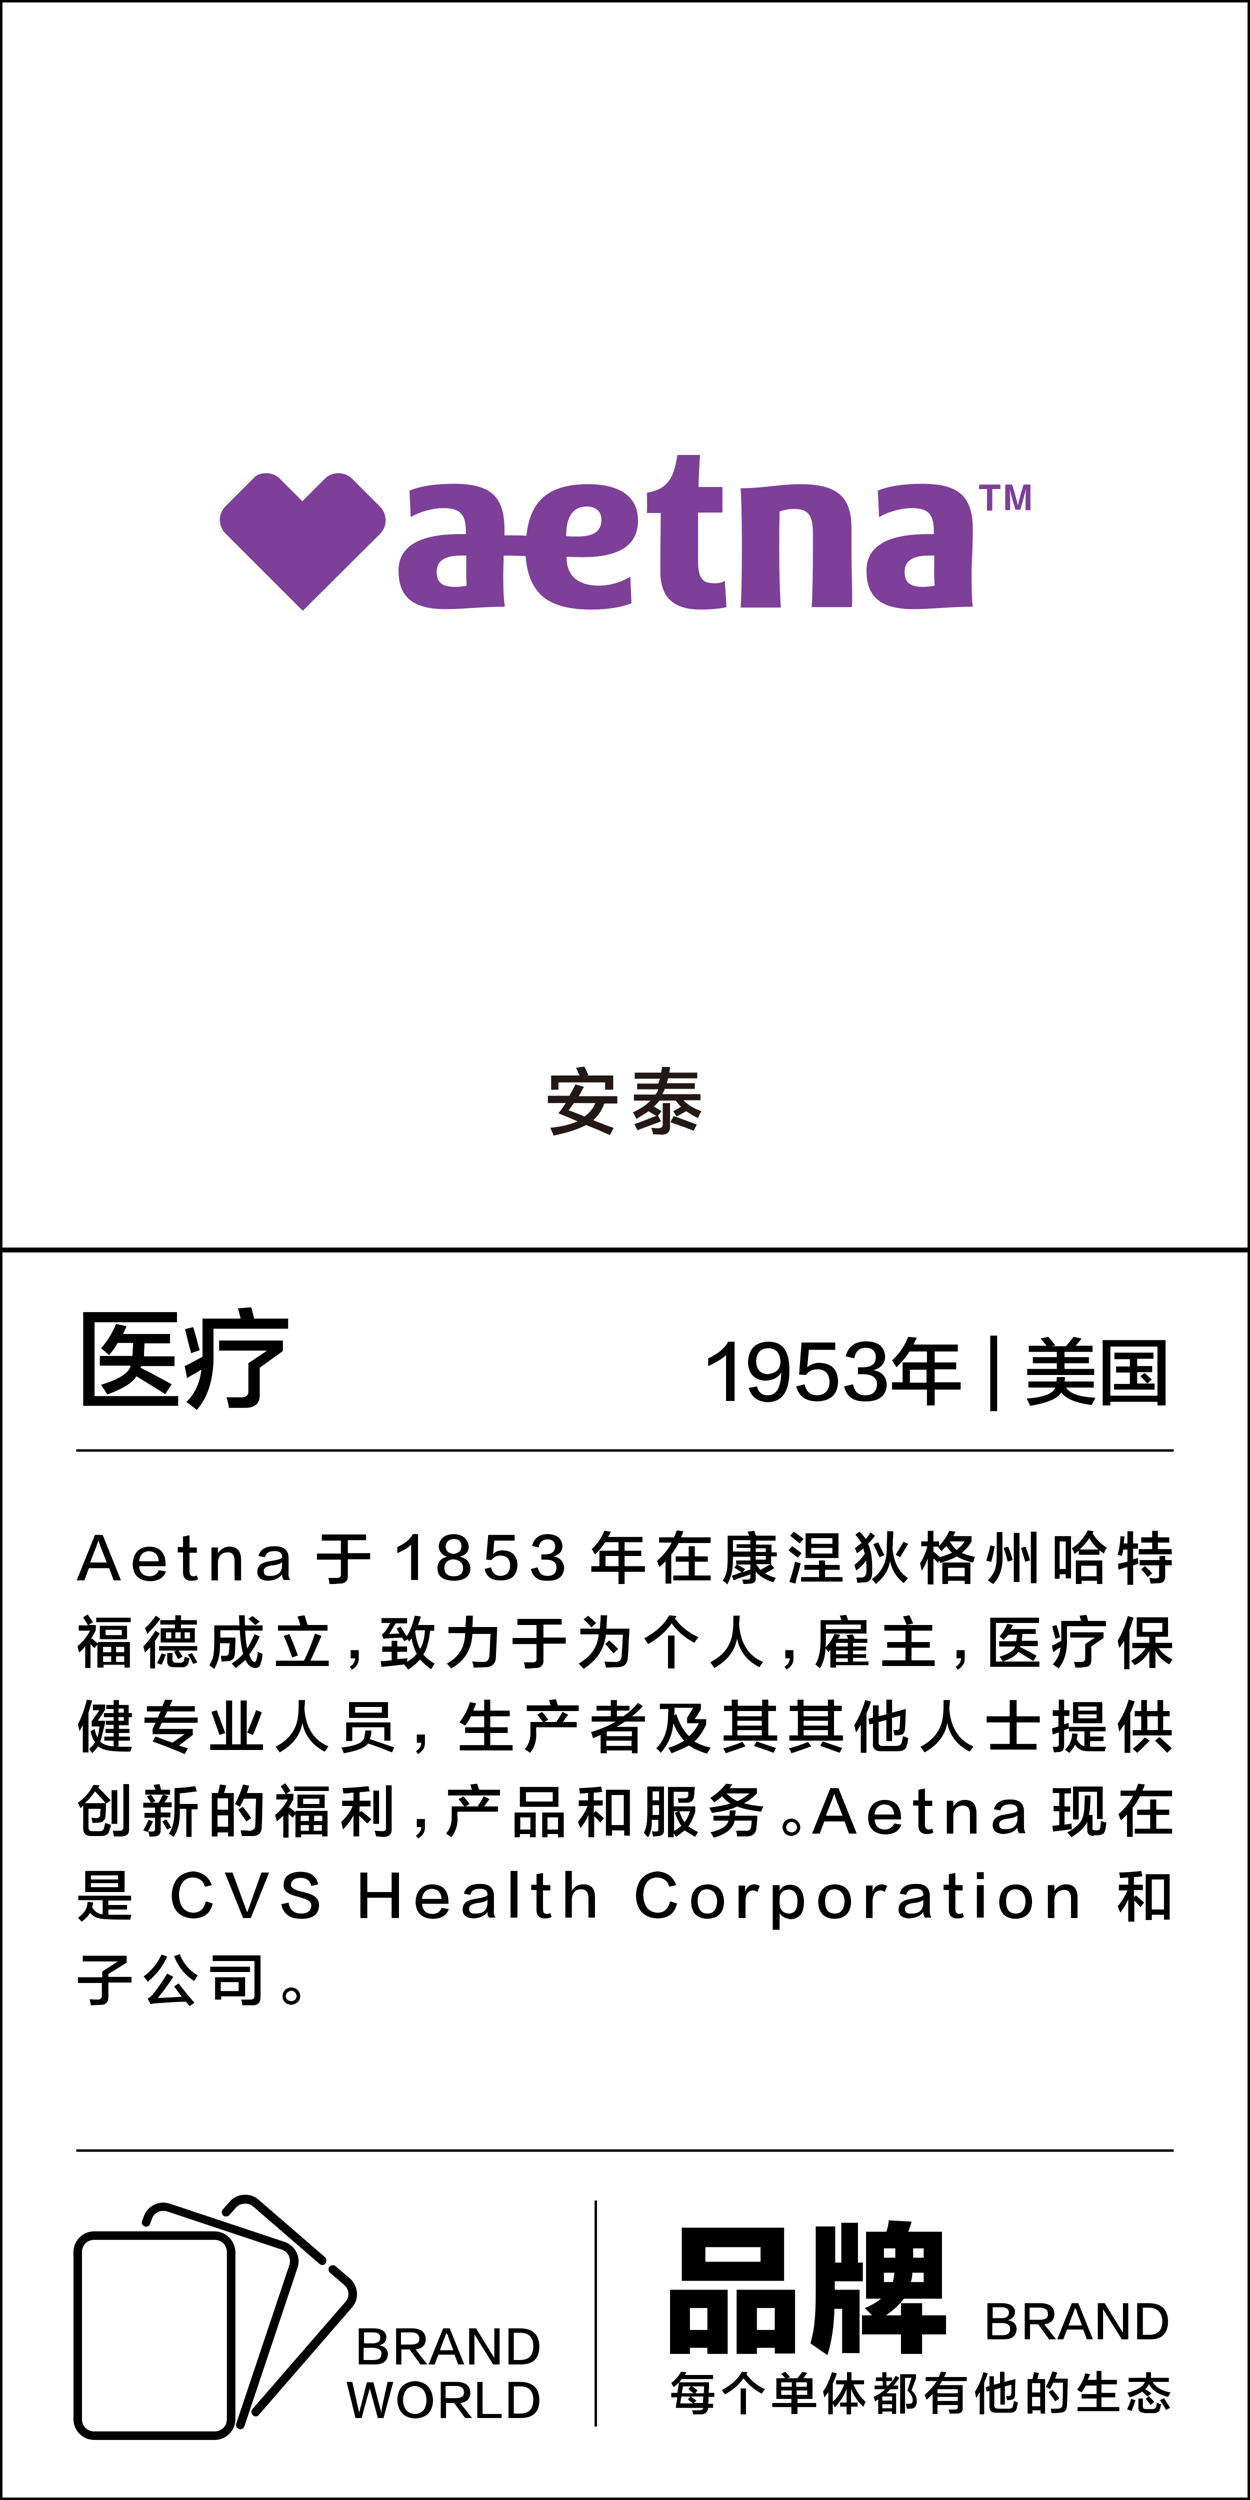 <?xml version="1.0" encoding="utf-8"?>
<!-- Generator: Adobe Illustrator 19.0.0, SVG Export Plug-In . SVG Version: 6.00 Build 0)  -->
<svg version="1.1" id="图层_1" xmlns="http://www.w3.org/2000/svg" xmlns:xlink="http://www.w3.org/1999/xlink" x="0px" y="0px"
	 width="308px" height="616px" viewBox="0 0 308 616" style="enable-background:new 0 0 308 616;" xml:space="preserve">
<style type="text/css">
	.st0{fill:#231815;}
	.st1{fill:#7D3F98;}
</style>
<g id="XMLID_4581_">
	<path id="XMLID_505_" class="st0" d="M135,271.8V270h5.3c0.5-0.9,1-1.8,1.5-2.8l2.1,0.6c-0.2,0.3-0.5,0.8-0.8,1.5
		c-0.2,0.3-0.4,0.6-0.5,0.8h9.5v1.8h-3.2c-0.6,1.7-1.5,3-2.7,4.1c0.5,0.2,1.1,0.5,2,0.8c1.4,0.6,2.4,0.9,3,1.1l-0.9,1.8
		c-2.4-1.1-4.4-1.9-5.9-2.5c-2,1.1-4.6,1.9-8,2.6c-0.1-0.2-0.2-0.6-0.4-1c-0.2-0.4-0.3-0.7-0.4-0.9c2.7-0.3,4.9-0.8,6.7-1.6
		c-0.7-0.3-1.6-0.7-2.8-1.2c-0.8-0.3-1.5-0.6-1.9-0.8c0.1-0.1,0.2-0.3,0.4-0.5c0.4-0.5,0.8-1.1,1.4-2H135z M135.8,268.6V265h7
		c0-0.1-0.1-0.4-0.3-0.6c-0.2-0.6-0.4-1-0.6-1.3l2.1-0.3c0.2,0.4,0.5,1.1,1,2.1l-0.4,0.1h6.5v3.5h-2v-1.8h-11.5v1.8H135.8z
		 M140.1,273.6c1.2,0.4,2.5,0.9,3.9,1.5c1.2-0.8,2.1-1.9,2.7-3.3h-5.3C141,272.4,140.5,273.1,140.1,273.6z"/>
	<path id="XMLID_509_" class="st0" d="M156.4,265.7v-1.4h6.5c0.1-0.5,0.2-1,0.2-1.4h2c0,0.4-0.1,0.9-0.2,1.4h6.9v1.4h-7.2
		c0,0.1-0.1,0.3-0.1,0.6c-0.1,0.3-0.2,0.5-0.2,0.6h6.9v1.4h-7.4c0,0-0.1,0.1-0.1,0.3c-0.2,0.5-0.4,0.8-0.5,1h9.4v1.5h-4.2
		c1,1.1,2.5,2,4.4,2.7c-0.3,0.6-0.6,1.1-0.8,1.7c-1.1-0.5-2-1.1-2.9-1.7c-0.6,0.3-1.4,0.8-2.4,1.3l-0.8-1.3c0.7-0.4,1.3-0.7,1.9-1.1
		c-0.5-0.5-0.9-1-1.3-1.5h-4c-0.4,0.5-0.9,1-1.4,1.5c0.7,0.3,1.3,0.7,1.9,1.1l-1,1.3c-0.7-0.4-1.5-0.8-2.2-1.3
		c-0.8,0.6-1.9,1.2-3,1.9c-0.1-0.3-0.4-0.7-0.6-1.2c-0.1-0.2-0.2-0.3-0.3-0.4c1.8-0.8,3.3-1.8,4.4-2.9h-4.1v-1.5h5.3
		c0.3-0.4,0.6-0.8,0.7-1.3H157v-1.4h5.2c0.1-0.4,0.3-0.8,0.4-1.2H156.4z M157.1,278.5l-0.8-1.5c2-0.7,3.9-1.5,5.8-2.2
		c0.3,0.7,0.6,1.1,0.8,1.5c-0.4,0.1-0.9,0.4-1.6,0.6C159.5,277.6,158,278.1,157.1,278.5z M160.9,279.5c0-0.3-0.1-0.7-0.3-1.2
		c0-0.1-0.1-0.3-0.1-0.4c0.2,0,0.5,0,0.9,0.1c0.4,0,0.6,0,0.8,0c0.7,0,1.1-0.3,1.1-0.9v-5.3h1.8v5.8c0,1.3-0.6,1.9-2,2
		C162.4,279.5,161.7,279.5,160.9,279.5z M170.9,278.6c-1-0.4-2.8-1.1-5.2-1.9c0.1,0,0,0-0.5-0.2l0.8-1.5c1.7,0.6,3.6,1.3,5.7,2.1
		L170.9,278.6z"/>
</g>
<g id="XMLID_4580_">
	<path id="XMLID_498_" d="M20.5,346.4v-23.1h23.1v2.5H23.3V344h20.6v2.4H20.5z M26.9,333.9c-0.1-0.1-0.4-0.3-0.6-0.5
		c-0.2-0.2-0.7-0.6-1.4-1.2c1.5-1.7,2.8-3.7,3.7-6l2.6,0.6c-0.3,0.6-0.6,1.3-0.9,1.9h11.6v2.3h-6.3c0,0.5,0,1.1-0.1,1.9
		c0,0.6,0,1,0,1.3H43v2.4h-8.1l-0.2,0.2l-0.1,0.2c1.6,0.8,3.9,2,6.8,3.6c0.4,0.2,0.7,0.4,0.9,0.5l-1.6,2.4c-2.4-1.5-4.8-3-7.1-4.4
		c-1,1.7-3.5,3.2-7.2,4.5c-0.1-0.3-0.4-0.7-0.7-1.2c-0.4-0.5-0.6-0.9-0.8-1.2c4.4-1.3,6.9-2.9,7.3-4.7h-7.6v-2.4h8
		c0.1-0.3,0.1-0.9,0.1-1.6c0.1-0.6,0.1-1.2,0.1-1.6H29C28.4,332,27.7,332.9,26.9,333.9z"/>
	<path id="XMLID_501_" d="M46.1,339.6l-0.6-3c0.9-0.4,2.4-1.2,4.4-2.3c0-0.3,0-0.8,0-1.3v-8.1h9.4c-0.1-0.5-0.3-1.1-0.5-1.9
		c-0.1-0.3-0.1-0.5-0.2-0.6l3.3-0.3c0.3,1.1,0.6,2.1,0.7,2.8h8.4v2.5H52.6v5.7c0.2,6.2-1.2,11-4.1,14.3c-0.2-0.1-0.6-0.5-1.3-1
		c-0.6-0.5-1-0.8-1.3-0.9c2.2-2.2,3.4-4.9,3.7-8c-0.3,0.1-0.7,0.4-1.3,0.8C47.1,338.9,46.3,339.4,46.1,339.6z M47.1,333.4
		c-0.1-0.6-0.4-1.4-0.7-2.6c-0.4-1.7-0.7-2.8-0.8-3.3l2-0.5c0.2,0.6,0.5,1.6,0.9,3.1c0.3,1.3,0.6,2.1,0.7,2.6L47.1,333.4z
		 M56.4,346.9c0-0.1,0-0.4-0.1-0.7c-0.2-1-0.4-1.6-0.5-1.9c0.4,0,1,0,1.8,0c0.8,0,1.3,0,1.7,0c1.3,0.1,2-0.5,1.9-1.7v-6.7l4.6-3.1
		H54v-2.5h15.7v2.6L64,337v6.4c0.1,2.4-1.1,3.5-3.6,3.5C59.1,346.9,57.8,346.9,56.4,346.9z"/>
</g>
<g id="XMLID_4579_">
	<path id="XMLID_33_" d="M178.9,345.1v-11.2c-1.1,1-2.6,1.9-4.4,2.7c0-0.7,0-1.3,0-1.9c2.4-1.1,4.1-2.5,4.9-4.1h1.6v14.6H178.9z"/>
	<path id="XMLID_38_" d="M184.5,342l2-0.4c0.4,1.5,1.3,2.2,2.6,2.2c2.2,0,3.3-1.8,3.4-5.6c-0.8,1.3-2.1,1.9-3.8,2
		c-2.8-0.1-4.3-1.7-4.4-4.6c0.2-3.2,1.8-4.9,4.9-5c3.6-0.1,5.4,2.3,5.3,7.2c0,5.2-1.8,7.7-5.5,7.7
		C186.6,345.3,185.1,344.2,184.5,342z M192.3,335.7c0-2.3-1.1-3.5-3.1-3.5c-1.8,0.1-2.8,1.1-2.9,3.2c0.1,2,1,3.1,2.8,3.2
		C191.1,338.4,192.2,337.5,192.3,335.7z"/>
	<path id="XMLID_482_" d="M196.2,341.6l2.1-0.5c0.3,1.8,1.4,2.7,3.1,2.7c1.9-0.1,2.9-1.2,3-3.2c0-2.1-1.1-3.2-3-3.2
		c-1.3,0-2.2,0.5-2.8,1.4l-1.7-0.1l0.6-7.9h8.3v1.8h-6.5l-0.4,4.3c0.8-0.7,1.8-1.1,3-1.1c3,0.1,4.5,1.6,4.6,4.6
		c-0.1,3.2-1.8,4.8-5.1,4.9C198.6,345.3,196.8,344.1,196.2,341.6z"/>
	<path id="XMLID_484_" d="M208,341.6l2.2-0.5c0.3,1.8,1.3,2.7,3,2.7c1.9,0,2.8-1,2.9-2.7c0-1.6-1.2-2.5-3.4-2.5c-0.6,0-1,0-1.3,0
		v-1.7c0.3,0,0.7,0,1.1,0c2.2,0,3.3-0.8,3.3-2.5c0-1.5-0.9-2.3-2.5-2.3c-1.6,0-2.5,0.9-2.8,2.6l-2.1-0.5c0.6-2.5,2.3-3.7,5.1-3.7
		c2.9,0.1,4.4,1.3,4.6,3.7c0,1.7-1,2.9-2.9,3.4c2.1,0.4,3.2,1.6,3.3,3.6c-0.1,2.7-1.9,4.1-5.1,4.1
		C210.3,345.4,208.6,344.2,208,341.6z"/>
	<path id="XMLID_486_" d="M220.9,336.9c-0.1-0.1-0.2-0.4-0.4-0.6c-0.1-0.2-0.4-0.6-0.7-1.1c1.7-1.5,3-3.4,4-5.8l2.1,0.2
		c-0.3,0.6-0.6,1.2-0.8,1.7H236v1.7h-5.7v2.7h5.3v1.7h-5.3v3.2h6.4v1.8h-6.4v3.9h-1.9v-3.9h-8.6v-1.8h2.6v-4.9h6V333h-4.3
		C223.3,334.3,222.2,335.6,220.9,336.9z M224.2,337.5v3.2h4.1v-3.2H224.2z"/>
	<path id="XMLID_489_" d="M244,347.7v-18.6h1.7v18.6H244z"/>
	<path id="XMLID_491_" d="M253.4,341.9v-1.5h6.9c0.1-0.4,0.1-0.7,0.1-1.1h2c0,0.3,0,0.7-0.1,1.1h7.2v1.5h-6.8
		c0.9,1.5,3.3,2.3,7.2,2.5c-0.3,0.6-0.6,1.2-0.9,1.8c-3.8-0.5-6.4-1.5-7.5-3.1c-0.9,1.5-3.4,2.6-7.7,3.3c-0.1-0.3-0.4-0.9-0.8-1.8
		c4.2-0.3,6.5-1.2,7-2.7H253.4z M253.5,333.1v-1.5h4.4c-0.1-0.1-0.3-0.4-0.6-0.7c-0.4-0.5-0.7-0.9-0.9-1.1l1.9-0.4
		c0.3,0.3,0.8,0.9,1.5,1.8c0.1,0.1,0.2,0.2,0.2,0.3l-0.8,0.2h3.5c0-0.1,0.1-0.2,0.3-0.4c0.8-0.9,1.3-1.6,1.5-1.9l2,0.4
		c-0.5,0.7-1,1.3-1.5,1.8h4.2v1.5h-6.9v1.3h6v1.5h-6v1.4h7.3v1.5h-16.5v-1.5h7.3v-1.4h-5.9v-1.5h5.9v-1.3H253.5z"/>
	<path id="XMLID_494_" d="M271.7,346.3v-16.1h15.5v16.1h-2v-0.9h-11.6v0.9H271.7z M273.6,331.8v12.1h11.6v-12.1H273.6z M274.6,334.8
		v-1.5h9.6v1.5h-4v1.8h3.7v1.5h-3.7v2.8h2.5c-0.6-0.7-1.2-1.3-1.7-1.8l1-0.8c0.6,0.5,1.2,1.1,1.8,1.6l-1.1,1h1.8v1.5h-10V341h3.9
		v-2.8h-3.4v-1.5h3.4v-1.8H274.6z"/>
</g>
<g id="XMLID_4577_">
	<g id="XMLID_3078_">
		<path id="XMLID_3436_" d="M25.3,378.2l4.5,11.2H28l-1.1-3h-5l-1.1,3h-1.9l4.5-11.2H25.3z M24.3,379.6L24.3,379.6
			c-0.2,0.3-0.3,0.7-0.4,1c0,0.1-0.6,1.5-1.7,4.4h4.1c-1.1-2.8-1.7-4.3-1.7-4.4c0,0,0-0.1-0.1-0.2C24.4,380,24.3,379.7,24.3,379.6z"
			/>
		<path id="XMLID_3433_" d="M39.1,386.9l1.8,0.3c-0.6,1.6-1.9,2.4-4,2.4c-2.7-0.1-4.1-1.5-4.2-4.1c0.1-2.8,1.5-4.3,4-4.4
			c2.7,0,4.1,1.5,4.1,4.4c0,0.2,0,0.3,0,0.4h-6.5c0.1,1.6,0.9,2.4,2.5,2.5C38,388.4,38.8,387.8,39.1,386.9z M34.3,384.7h4.8
			c-0.1-1.6-0.9-2.4-2.4-2.5C35.2,382.3,34.4,383.2,34.3,384.7z"/>
		<path id="XMLID_3431_" d="M46.7,378.3v3h1.8v1.3h-1.8v4.6c0,0.8,0.3,1.2,1,1.2c0.3,0,0.5-0.1,0.8-0.2l0.3,0.9
			c-0.4,0.3-0.9,0.4-1.6,0.4c-1.4,0-2.1-0.7-2.1-2.1v-4.9h-1.3v-1.3h1.3v-2.6L46.7,378.3z"/>
		<path id="XMLID_3429_" d="M59.4,389.4h-1.6v-4.8c0-1.5-0.6-2.2-1.9-2.1c-1.3,0.1-2,0.8-2.2,2.2v4.7h-1.6v-8.1h1.6v1.4
			c0.7-1,1.6-1.6,2.8-1.6c2,0,2.9,1.1,2.9,3.3V389.4z"/>
		<path id="XMLID_3426_" d="M71.5,389.3h-1.6c-0.2-0.3-0.4-0.7-0.4-1.4c-0.7,1-1.8,1.5-3.5,1.6c-1.7-0.1-2.6-0.8-2.6-2.2
			c0-1.5,1-2.3,3-2.6c1.8-0.3,2.8-0.5,3.1-0.9c0.1-1.1-0.6-1.7-2-1.6c-1.3,0-2,0.5-2.2,1.5l-1.6-0.3c0.4-1.6,1.7-2.4,3.8-2.4
			c2.5-0.1,3.7,1,3.6,3.2c0,1,0,2.1,0,3.3C71,388.3,71.2,388.8,71.5,389.3z M69.5,385.9v-1c-0.4,0.4-1.2,0.7-2.4,0.8
			c-1.5,0.2-2.2,0.7-2.1,1.5c0,0.8,0.5,1.2,1.7,1.1C68.4,388.3,69.4,387.5,69.5,385.9z"/>
		<path id="XMLID_3424_" d="M79.3,379.5v-1.4h10.9v1.4h-4.5v3.2h5.5v1.5h-5.5v3.9c0.1,1.4-0.6,2.1-2,2.1c-0.2,0-0.6,0-1.2,0.1
			c-0.6,0-1,0-1.3,0c0-0.1-0.1-0.3-0.1-0.6c0-0.2-0.1-0.5-0.2-0.9c0.7,0,1.3,0,2.1,0c0.8,0,1.1-0.3,1-1.1v-3.4h-5.9v-1.5h5.9v-3.2
			H79.3z"/>
		<path id="XMLID_3422_" d="M101.3,389.4v-8.8c-0.8,0.8-2,1.5-3.4,2.1c0-0.5,0-1,0-1.5c1.9-0.9,3.2-1.9,3.8-3.2h1.3v11.3H101.3z"/>
		<path id="XMLID_3418_" d="M110.1,383.6L110.1,383.6c-1.2-0.5-1.9-1.3-2-2.6c0.2-1.9,1.4-2.9,3.7-3c2.2,0.1,3.4,1.1,3.7,3
			c0,1.3-0.7,2.2-2.1,2.5v0.1c1.6,0.4,2.4,1.3,2.5,2.8c0,2-1.4,3.1-4.2,3.1c-2.6-0.1-3.9-1.1-3.9-3.1
			C107.8,384.9,108.6,384,110.1,383.6z M111.8,388.4c1.5,0,2.3-0.7,2.3-2c0-1.3-0.8-2-2.4-2.2c-1.4,0.1-2.2,0.9-2.2,2.1
			C109.5,387.7,110.3,388.4,111.8,388.4z M111.8,379.2c-1.2,0.1-1.9,0.7-2,1.8c0,1.1,0.7,1.8,2,1.9c1.2-0.2,1.9-0.8,1.9-1.9
			C113.7,379.9,113.1,379.2,111.8,379.2z"/>
		<path id="XMLID_3416_" d="M119.4,386.6l1.6-0.4c0.3,1.4,1.1,2.1,2.4,2.1c1.5-0.1,2.2-0.9,2.3-2.5c0-1.6-0.8-2.5-2.4-2.5
			c-1,0-1.7,0.4-2.2,1.1l-1.3-0.1l0.5-6.1h6.5v1.4h-5l-0.3,3.3c0.6-0.6,1.4-0.9,2.4-0.9c2.3,0.1,3.5,1.3,3.6,3.6
			c-0.1,2.5-1.4,3.8-3.9,3.8C121.2,389.5,119.9,388.6,119.4,386.6z"/>
		<path id="XMLID_3414_" d="M130.8,386.6l1.7-0.4c0.3,1.4,1,2.1,2.4,2.1c1.5,0,2.2-0.7,2.2-2.1c0-1.3-0.9-1.9-2.7-1.9
			c-0.4,0-0.8,0-1,0V383c0.3,0,0.5,0,0.8,0c1.7,0,2.5-0.6,2.6-1.9c0-1.2-0.7-1.8-1.9-1.8c-1.2,0-2,0.7-2.2,2l-1.6-0.4
			c0.5-1.9,1.8-2.9,3.9-2.9c2.2,0.1,3.4,1,3.6,2.9c0,1.3-0.8,2.2-2.2,2.6c1.6,0.3,2.5,1.3,2.6,2.8c-0.1,2.1-1.4,3.2-4,3.2
			C132.6,389.6,131.3,388.6,130.8,386.6z"/>
		<path id="XMLID_3411_" d="M146.6,383c-0.1-0.1-0.2-0.3-0.3-0.5c-0.1-0.2-0.3-0.5-0.5-0.8c1.3-1.2,2.4-2.7,3.1-4.5l1.6,0.2
			c-0.2,0.5-0.4,0.9-0.7,1.3h8.5v1.3h-4.4v2.1h4.1v1.3h-4.1v2.5h5v1.4h-5v3h-1.5v-3h-6.7v-1.4h2v-3.8h4.7V380h-3.3
			C148.5,381,147.7,382,146.6,383z M149.2,383.4v2.5h3.2v-2.5H149.2z"/>
		<path id="XMLID_3408_" d="M162.4,380.2v-1.4h3.7c0.1-0.3,0.3-0.7,0.5-1.3c0.1-0.2,0.1-0.3,0.2-0.4l1.6,0.2
			c-0.1,0.1-0.1,0.3-0.2,0.6c-0.2,0.4-0.3,0.7-0.4,0.9h7.3v1.4h-7.9c-0.5,1-1.1,2-1.8,2.8v7.2H164v-5.5c-0.1,0.1-0.4,0.4-0.7,0.7
			c-0.3,0.3-0.6,0.5-0.8,0.7c-0.1-0.2-0.3-0.5-0.4-1c-0.1-0.2-0.2-0.4-0.2-0.5c1.6-1.4,2.8-2.9,3.6-4.5H162.4z M166.5,384.8v-1.3
			h3.2V381h1.5v2.5h3.2v1.3h-3.2v3.4h3.9v1.2h-9.2v-1.2h3.8v-3.4H166.5z"/>
		<path id="XMLID_3402_" d="M179.2,390.4c-0.1-0.1-0.3-0.2-0.4-0.4c-0.3-0.3-0.6-0.4-0.7-0.5c0.5-0.8,0.8-1.6,1-2.4
			c0.1-0.7,0.2-1.9,0.2-3.4v-5.3h5.3c0-0.1-0.1-0.3-0.2-0.5c-0.1-0.2-0.1-0.4-0.2-0.5l1.7-0.2c0,0.1,0.1,0.3,0.2,0.7
			c0.1,0.3,0.1,0.4,0.2,0.5h4.8v1.2h-4.8v1h3.8v1.9h1.3v1H190v2H190l0.8,0.9c-0.7,0.4-1.4,0.8-2.3,1.3c0.7,0.4,1.6,0.8,2.7,1.1
			l-0.7,1.1c-2.2-0.8-3.6-1.7-4.3-2.7v1.5c0.1,1-0.4,1.5-1.4,1.5c-0.3,0-0.8,0.1-1.6,0.1c-0.1-0.4-0.2-0.7-0.3-1.1
			c0.4,0,0.8,0,1.2,0c0.6,0,0.9-0.2,0.8-0.7v-0.6c-0.3,0.1-0.7,0.3-1.4,0.5c-1.2,0.4-2.1,0.7-2.7,1l-0.5-1.1
			c0.2-0.1,0.5-0.2,0.8-0.3c0.7-0.3,1.3-0.5,1.6-0.6c-0.1-0.1-0.3-0.2-0.6-0.4c-0.5-0.3-0.9-0.6-1.2-0.7l0.7-0.8
			c0.6,0.3,1.2,0.7,2,1.1l-0.6,0.8c0.3-0.1,0.8-0.3,1.4-0.5c0.2-0.1,0.4-0.1,0.5-0.2v-1.2h-3.5v-1h3.5v-0.9h-4.3v0.3
			c0,1.6-0.1,2.8-0.3,3.7C180.1,388.4,179.8,389.3,179.2,390.4z M181.5,381.5v-1h3.4v-1h-4.3v2.8h4.3v-0.9H181.5z M188.7,381.5h-2.5
			v0.9h2.5V381.5z M186.2,384.3h2.5v-0.9h-2.5V384.3z M186.3,385.4c0.4,0.6,0.8,1.1,1.1,1.4c0.9-0.5,1.8-1,2.5-1.4H186.3z"/>
		<path id="XMLID_3394_" d="M196.6,383.8c-0.2-0.1-0.4-0.3-0.8-0.6c-0.7-0.5-1.2-0.9-1.5-1.2l0.9-1c0.8,0.5,1.5,1.1,2.3,1.7
			L196.6,383.8z M196,390.2l-1.5-0.4c0.6-1.8,1.1-3.4,1.4-5c0.3,0.1,0.6,0.2,1.1,0.3c-0.1,0,0,0,0.3,0.1c-0.1,0.3-0.2,0.7-0.3,1.2
			C196.5,388.1,196.1,389.4,196,390.2z M197,380.3c-0.9-0.8-1.7-1.4-2.3-1.9l0.9-1c0.3,0.2,0.8,0.6,1.5,1.1c0.4,0.3,0.7,0.5,0.9,0.7
			L197,380.3z M198.2,386.8v-1.2h3.6v-1.1h1.5v1.1h3.6v1.2h-3.6v1.8h4.3v1.1h-10.2v-1.1h4.4v-1.8H198.2z M198.5,383.9v-6.1h8.1v6.1
			H198.5z M199.9,379v1.4h5.2V379H199.9z M199.9,381.4v1.4h5.2v-1.4H199.9z"/>
		<path id="XMLID_3389_" d="M211.2,382.7c-0.1-0.1-0.2-0.4-0.3-0.7c-0.1-0.2-0.2-0.4-0.3-0.5c0.1,0,0.2-0.1,0.3-0.2
			c0.4-0.3,0.9-0.7,1.4-1.1c-0.3-0.4-0.7-1-1.3-1.8c-0.1-0.1-0.2-0.2-0.2-0.3l1-0.7c0.7,0.7,1.2,1.3,1.5,1.8c0.2-0.2,0.5-0.5,0.8-1
			c0.2-0.3,0.3-0.5,0.4-0.6l1.1,0.8c-0.5,0.7-1.1,1.4-1.7,2c0.7,1.5,1.1,3.7,1,6.7c0.1,1.9-0.7,2.9-2.2,2.8c-0.3,0-0.8,0.1-1.5,0.1
			c0-0.5-0.1-0.9-0.2-1.3c0.4,0,0.8,0,1.2,0c0.9,0,1.3-0.5,1.3-1.8c0-0.9,0-1.7-0.1-2.4c-0.5,0.8-1.3,1.6-2.4,2.5l-0.5-1.4
			c1.1-0.8,1.9-1.7,2.6-2.8c0,0,0-0.1-0.1-0.2c-0.1-0.3-0.2-0.7-0.3-1.1C212.4,381.9,211.8,382.3,211.2,382.7z M215.8,390.3
			c-0.1-0.2-0.4-0.6-0.9-1.1c0,0-0.1-0.1-0.1-0.1c2.6-1.8,3.8-4.4,3.7-7.8c0-0.8,0.1-2.1,0.1-4h1.5c0,0.5,0,1.2-0.1,2.1
			c0,0.9,0,1.7-0.1,2.1c0.3,3.4,1.6,5.9,3.8,7.3c-0.1,0.2-0.3,0.5-0.7,0.9c-0.1,0.2-0.3,0.3-0.3,0.4c-1.9-1.5-3-3.4-3.4-5.5
			C219,386.8,217.8,388.7,215.8,390.3z M216.7,383.7c-0.5-1.1-1-2.2-1.5-3.2l1.2-0.5c0,0.1,0.1,0.3,0.2,0.5c0.5,1.1,1,2,1.3,2.7
			L216.7,383.7z M221.8,383.7l-1.1-0.6c0.5-0.8,1.2-1.9,1.9-3.2l1.2,0.5C222.9,381.8,222.3,382.9,221.8,383.7z"/>
		<path id="XMLID_3383_" d="M227,381.1v-1.3h1.6v-2.6h1.4v2.6h1.4v1.1c1.1-1.1,1.9-2.4,2.5-3.7l1.5,0.2c-0.1,0.2-0.2,0.5-0.4,0.9
			c-0.1,0.1-0.1,0.2-0.2,0.2h4.6v1.3c-0.6,1.1-1.4,2-2.4,2.8c0.7,0.4,1.7,0.7,3.2,1c0,0.1-0.1,0.3-0.2,0.7s-0.2,0.6-0.3,0.7
			c-1.7-0.4-3-0.9-3.9-1.5c-0.9,0.5-2.3,1.1-4.2,1.6c0-0.2-0.1-0.3-0.2-0.5l-0.3,0.5c-0.3-0.4-0.7-0.8-1.1-1.1v6.4h-1.4V384
			c-0.4,1.1-0.9,2.2-1.5,3.1c0-0.3-0.1-0.7-0.3-1.4c0-0.3-0.1-0.4-0.1-0.5c0.8-1.2,1.4-2.6,1.8-4.2H227z M232,382.2
			c-0.1-0.1-0.2-0.2-0.3-0.3c-0.2-0.3-0.4-0.5-0.5-0.7l0.1-0.1H230v1.2c0.2,0.1,0.5,0.4,0.8,0.7c0.4,0.3,0.7,0.6,0.8,0.7
			c1.3-0.4,2.3-0.8,3-1.1c-0.5-0.4-0.9-1-1.4-1.6C232.8,381.3,232.4,381.7,232,382.2z M232.2,390.3V385h6.9v5.3h-1.4v-0.8h-4.1v0.8
			H232.2z M233.6,386.3v2.1h4.1v-2.1H233.6z M237.7,379.8H234c0.5,0.8,1,1.5,1.7,2.1C236.4,381.4,237.1,380.7,237.7,379.8z"/>
		<path id="XMLID_3376_" d="M244.2,384.9c-0.4-0.2-0.8-0.3-1.2-0.3c0.4-1.3,0.8-2.5,1-3.8l1.1,0.2
			C244.8,382.7,244.5,384,244.2,384.9z M244.7,390.3c-0.4-0.3-0.9-0.6-1.3-0.9c0.9-0.9,1.5-1.8,1.8-2.8c0.3-0.9,0.4-2.3,0.4-4v-5.1
			h1.4v5.4C247.2,386.1,246.4,388.6,244.7,390.3z M248.3,384.8c-0.3-1.2-0.6-2.3-1-3.4l1.1-0.3c0.5,1.2,0.9,2.3,1.1,3.3L248.3,384.8
			z M249.8,389.8v-12.1h1.4v12.1H249.8z M252.6,384.8c-0.3-1.2-0.7-2.3-1-3.4l1.1-0.3c0.2,0.5,0.5,1.4,0.9,2.6
			c0.1,0.3,0.1,0.6,0.2,0.8L252.6,384.8z M254,390.1v-12.7h1.4v12.7H254z"/>
		<path id="XMLID_3369_" d="M259.9,389.1v-10.6h4v10.4h-1.3v-1h-1.5v1.1H259.9z M261.1,379.8v6.8h1.5v-6.8H261.1z M272,382.8
			c-0.4-0.3-0.8-0.6-1.1-0.8v1.1h-5.1v-1c-0.3,0.3-0.7,0.5-1,0.8c-0.1-0.1-0.2-0.4-0.3-0.7c-0.2-0.3-0.3-0.5-0.4-0.7
			c1.8-1.1,3-2.6,3.9-4.4l1.5,0.2l-0.3,0.5c0.9,1.5,2.1,2.7,3.6,3.6C272.4,381.7,272.2,382.2,272,382.8z M265.1,390.3v-5.8h6.5v5.8
			h-1.3v-0.8h-3.8v0.8H265.1z M268.4,379c-0.7,1.1-1.5,2-2.4,2.8h4.7C269.8,381.1,269.1,380.2,268.4,379z M266.4,385.8v2.6h3.8v-2.6
			H266.4z"/>
		<path id="XMLID_3364_" d="M276.4,383.4l-1-0.3c0.4-1.3,0.6-2.8,0.7-4.6l1,0.1c0,0.2-0.1,0.5-0.1,0.9c-0.1,0.3-0.1,0.6-0.1,0.8h0.9
			v-3h1.4v3h1.2v1.3h-1.2v2.6l1.2-0.3c0,0.5,0,1,0.1,1.4l-1.3,0.4v4.8h-1.4v-4.4c-0.7,0.2-1.4,0.4-2.2,0.7l-0.1-1.5
			c0.1,0,0.3-0.1,0.5-0.1c0.4-0.1,1-0.2,1.8-0.4v-3h-1C276.7,382.2,276.6,382.8,276.4,383.4z M281.2,380.1v-1.3h2.7v-1.6h1.4v1.6
			h2.8v1.3h-2.8v1.6h3.4v1.3h-8.1v-1.3h3.3v-1.6H281.2z M280.8,385.7v-1.3h4.9v-1h1.4v1h1.6v1.3h-1.6v2.7c0,1.1-0.5,1.7-1.7,1.7
			c-0.7,0-1.3,0.1-1.9,0.1c0-0.2-0.1-0.5-0.2-0.9c0-0.2-0.1-0.4-0.1-0.5c0.3,0,0.8,0.1,1.5,0.1c0.7,0,1-0.2,0.9-0.8v-2.4H280.8z
			 M282.8,388.6c-0.5-0.7-1-1.3-1.6-1.9l0.9-0.8c0.7,0.6,1.3,1.2,1.8,1.8L282.8,388.6z"/>
		<path id="XMLID_3355_" d="M19.5,407.2c-0.1-0.5-0.3-1-0.4-1.6c1.3-1,2.3-2.3,3.1-3.8h-2.8v-1.3h2.3c-0.2-0.4-0.6-1-1.1-1.8
			c0-0.1-0.1-0.1-0.1-0.2l1.1-0.7c0.1,0.1,0.2,0.3,0.4,0.6c0.5,0.7,0.8,1.1,0.9,1.3l-1.1,0.7h1.8v1.3c-0.4,0.8-0.8,1.5-1.2,2.1v0.2
			l0.2-0.3c0.4,0.3,0.9,0.7,1.5,1.3v-0.4h7.9v6.3h-1.3v-0.7h-5.2v0.7H24v-5.7l-0.7,0.9c-0.1-0.1-0.3-0.3-0.5-0.5
			c-0.3-0.3-0.4-0.4-0.5-0.5v5.9H21v-5.4C20.7,406.1,20.2,406.6,19.5,407.2z M23.7,399.7v-1.1h8.5v1.1H23.7z M24.6,403.9v-3.3h6.7
			v3.3H24.6z M25.4,405.8v1.3h2v-1.3H25.4z M25.4,408.1v1.4h2v-1.4H25.4z M26,401.6v1.3h4v-1.3H26z M30.6,405.8h-2v1.3h2V405.8z
			 M28.6,408.1v1.4h2v-1.4H28.6z"/>
		<path id="XMLID_3344_" d="M37,411.1v-5.2c-0.4,0.4-0.8,0.8-1.3,1.3c-0.1-0.5-0.2-1-0.4-1.5c1.1-1.1,2.1-2.4,3-3.9l1.1,0.7
			c-0.1,0.1-0.2,0.2-0.3,0.4c-0.4,0.7-0.7,1.1-0.9,1.4v6.8H37z M36.3,402.6c-0.2-0.6-0.4-1.1-0.6-1.4c0.9-0.8,1.8-1.8,2.7-3.1
			l1.1,0.8C38.6,400.2,37.5,401.4,36.3,402.6z M39.8,410.2c-0.4-0.2-0.8-0.3-1.1-0.4c0.4-0.8,0.8-1.6,1.1-2.4l1.1,0.3
			c0,0.1-0.1,0.2-0.2,0.3C40.5,408.7,40.2,409.4,39.8,410.2z M39.2,406.7v-1.1h9.4v1.1H44c0.4,0.5,0.7,1,1,1.5l-1.1,0.6
			c-0.3-0.6-0.7-1.2-1-1.9l0.6-0.2H39.2z M39.5,400.3v-1.1h3.7V398h1.4v1.2h3.9v1.1h-3.9v0.9H48v3.5h-8.4v-3.5h3.5v-0.9H39.5z
			 M40.9,402.2v1.5h1.3v-1.5H40.9z M42.8,410.8c-1.1,0-1.6-0.5-1.6-1.4v-2.1h1.3v1.6c0,0.5,0.3,0.8,0.9,0.8h1c0.5,0,0.9-0.2,0.9-0.5
			c0.1-0.4,0.2-0.7,0.2-1c0.5,0.2,0.9,0.3,1.2,0.4c-0.1,0.5-0.2,0.9-0.3,1.2c-0.2,0.7-0.8,1.1-1.8,1H42.8z M43.2,402.2v1.5h1.3v-1.5
			H43.2z M46.8,402.2h-1.3v1.5h1.3V402.2z M47.6,410c-0.3-0.7-0.7-1.4-1.3-2.3l1-0.4c0.5,0.8,0.9,1.5,1.3,2.3L47.6,410z"/>
		<path id="XMLID_3341_" d="M62.9,411c-0.9,0-1.8-0.6-2.4-2c-0.7,0.6-1.5,1.3-2.4,2c-0.3-0.3-0.6-0.7-1-1.1c1.1-0.7,2.1-1.5,2.8-2.4
			c-0.4-1.5-0.7-3.4-0.8-5.8h-4.8v1.8H58c0,0.8,0,1.9-0.1,3.3c0,0.1,0,0.3,0,0.4c0,1.4-0.6,2.1-1.9,2.1c-0.3,0-0.8,0.1-1.4,0.1
			c0-0.2,0-0.4-0.1-0.7c0-0.3-0.1-0.6-0.1-0.7c0.4,0,0.8,0,1.1,0c0.6,0,0.9-0.3,0.9-0.9c0-0.3,0.1-0.7,0.1-1.1
			c0-0.5,0.1-0.9,0.1-1.1h-2.4c0.1,2.5-0.4,4.6-1.4,6.3c-0.1,0-0.2-0.1-0.3-0.2c-0.4-0.3-0.7-0.5-0.9-0.7c0.5-0.9,0.9-1.7,1-2.5
			c0.1-0.8,0.2-1.9,0.2-3.5v-3.8h6.2c0-0.5-0.1-1.3-0.1-2.5h1.4c0,1.1,0,1.9,0.1,2.5h4.3v1.3h-4.3c0.1,1.9,0.3,3.3,0.5,4.4
			c0.5-0.8,1.1-1.9,1.8-3.5l1.3,0.5c-0.9,2-1.8,3.5-2.6,4.5c0,0,0.1,0.1,0.1,0.2c0.4,1.1,0.8,1.6,1.2,1.6c0.3,0,0.4-0.2,0.5-0.6
			c0.2-0.7,0.3-1.3,0.3-1.9c0.2,0.1,0.5,0.2,0.9,0.4c0.1,0,0.2,0.1,0.3,0.1c-0.1,1-0.2,1.7-0.4,2.1C64.2,410.5,63.7,411,62.9,411z
			 M62.9,400.4c-0.5-0.5-1.1-1-1.7-1.5l1-0.7c0.6,0.4,1.2,0.9,1.8,1.4L62.9,400.4z"/>
		<path id="XMLID_3337_" d="M68,410.5v-1.3h6.9c1-2,1.9-4.2,2.7-6.7l1.6,0.6c-0.9,2.1-1.8,4.1-2.7,6.1H81v1.3H68z M68.5,401.9v-1.4
			H74c-0.2-0.8-0.4-1.5-0.7-2.2L75,398c0,0,0,0.1,0.1,0.2c0.3,0.9,0.5,1.7,0.7,2.2h4.9v1.4H68.5z M72,408.4
			c-0.7-1.9-1.3-3.7-2.1-5.3l1.4-0.5c0,0.1,0.1,0.3,0.2,0.5c0.9,2.1,1.5,3.7,1.9,4.8L72,408.4z"/>
		<path id="XMLID_3335_" d="M86.7,411.4l-0.5-0.7c0.9-0.6,1.3-1.3,1.3-2.1h-1.1v-2h2c0,0.3,0,0.9,0,1.8
			C88.5,409.7,87.9,410.7,86.7,411.4z"/>
		<path id="XMLID_3332_" d="M94,400v-1.3h6.3v1.3h-2.8c-0.7,1.1-1.2,2-1.6,2.6l2.5-0.1c0-0.1-0.1-0.2-0.2-0.3
			c-0.1-0.2-0.2-0.5-0.5-0.9l1-0.5c0.1,0.1,0.2,0.3,0.3,0.5c0.5,0.8,0.9,1.4,1.2,1.9c0.9-1.3,1.5-3,2-5.1l1.5,0.2
			c-0.2,0.7-0.4,1.4-0.7,2.1h4v1.4h-1c-0.3,2.6-0.8,4.5-1.7,5.9c0.7,0.8,1.7,1.6,2.8,2.2c-0.3,0.4-0.5,0.9-0.9,1.4
			c-1.1-0.8-2-1.6-2.7-2.4c-0.7,0.8-1.7,1.7-2.9,2.5c-0.1-0.1-0.2-0.2-0.3-0.4c-0.1-0.1-0.3-0.4-0.7-0.8l0.2-0.1
			c-0.8,0.1-2,0.2-3.6,0.4c-1,0.1-1.7,0.2-2.2,0.2l-0.2-1.4c0,0,0.1,0,0.2,0c0.8,0,1.6-0.1,2.5-0.2V407h-2.3v-1.3h2.3v-1.4h1.4v1.4
			h2.4v1.3h-2.4v1.8c0.3,0,0.8-0.1,1.4-0.1c0.5-0.1,0.9-0.1,1.1-0.1c0,0.1,0,0.3-0.1,0.5c0,0.2,0,0.3,0,0.4c1-0.6,1.8-1.3,2.4-2
			c-0.6-1.1-1-2.3-1.3-3.8c-0.1,0.1-0.2,0.2-0.3,0.4c-0.1,0.2-0.3,0.3-0.3,0.4l-0.3-0.6l-0.9,0.5l-0.5-0.9c-1.5,0.1-2.7,0.1-3.6,0.2
			c-0.3,0-0.6,0-0.9,0.1c0,0,0,0-0.1,0l-0.4-1.1c0.3-0.1,0.5-0.4,0.8-0.7c0.3-0.4,0.7-1.1,1.3-2.1H94z M103.5,406.3
			c0.7-1.1,1.1-2.6,1.2-4.6h-2.3l-0.1,0.3C102.5,403.7,102.9,405.2,103.5,406.3z"/>
		<path id="XMLID_3330_" d="M111.2,411.1c-0.1-0.1-0.2-0.2-0.3-0.3c-0.4-0.5-0.7-0.8-0.8-0.9c3-1.6,4.5-4.1,4.5-7.5h-4.1v-1.5h4.2
			c0-0.3,0-0.8,0.1-1.4c0-0.6,0-1.1,0.1-1.4h1.6c0,0.6,0,1.5-0.1,2.6c0,0,0,0,0,0.2h6.1c-0.1,2.8-0.2,5.2-0.3,7.2
			c0,1.8-0.9,2.7-2.7,2.7c-0.8,0-1.7,0.1-2.8,0.1c0-0.3-0.1-0.8-0.3-1.3c0-0.1-0.1-0.2-0.1-0.2c0.6,0,1.4,0.1,2.6,0.1
			c1.2,0.1,1.7-0.6,1.7-1.9c0.1-0.8,0.1-2.1,0.2-4.1c0-0.4,0.1-0.7,0.1-0.9h-4.5C116.2,406.3,114.6,409.2,111.2,411.1z"/>
		<path id="XMLID_3328_" d="M127.5,400.3v-1.4h10.9v1.4h-4.5v3.2h5.5v1.5h-5.5v3.9c0.1,1.4-0.6,2.1-2,2.1c-0.2,0-0.6,0-1.2,0.1
			c-0.6,0-1,0-1.3,0c0-0.1-0.1-0.3-0.1-0.6c0-0.2-0.1-0.5-0.2-0.9c0.7,0,1.3,0,2.1,0c0.8,0,1.1-0.3,1-1.1v-3.4h-5.9v-1.5h5.9v-3.2
			H127.5z"/>
		<path id="XMLID_3324_" d="M143.8,411.2c-0.1-0.1-0.2-0.2-0.3-0.3c-0.4-0.4-0.7-0.8-0.9-1c3.1-1.8,4.7-4.2,4.9-7.2H143v-1.4h4.8
			c0.1-1.1,0.2-2.2,0.2-3.3h1.6c-0.1,1.5-0.1,2.6-0.2,3.3h5.7c0,0.6-0.1,1.7-0.2,3.3c-0.1,1.8-0.1,3-0.2,3.6c0,1.8-0.9,2.6-2.7,2.6
			c-0.8,0-1.7,0.1-2.7,0.1c-0.1-0.6-0.2-1.1-0.4-1.5c0.9,0.1,1.7,0.1,2.5,0.1c1.2,0.1,1.8-0.5,1.8-1.7c0-0.3,0-0.9,0.1-1.6
			c0.1-1.6,0.1-2.7,0.2-3.4h-4.2C148.9,406.3,147.1,409.1,143.8,411.2z M145.7,401c-0.5-0.7-1.2-1.4-1.9-2l1.1-0.9
			c0.2,0.2,0.5,0.5,1,0.9c0.4,0.4,0.8,0.7,1,0.9L145.7,401z M151.2,407.4c-0.4-0.4-0.9-1-1.6-1.8c-0.2-0.3-0.4-0.4-0.5-0.5l1-0.9
			c0.8,0.7,1.5,1.4,2.2,2.1L151.2,407.4z"/>
		<path id="XMLID_3321_" d="M171.1,404.8c-2.4-1.3-4.3-2.9-5.6-4.8c-1.4,2-3.3,3.7-5.8,5.1c0-0.1-0.1-0.2-0.3-0.4
			c-0.3-0.5-0.5-0.9-0.7-1c3-1.6,5-3.5,6.2-5.7l1.8,0.2c-0.1,0.2-0.2,0.4-0.4,0.6c1.4,1.9,3.3,3.5,5.8,4.6
			C171.8,403.7,171.5,404.2,171.1,404.8z M164.6,411.1V403h1.6v8.1H164.6z"/>
		<path id="XMLID_3319_" d="M187.1,410.8c-3.1-1.6-4.9-4-5.5-7.1c-0.5,3.1-2.4,5.5-5.6,7.3c-0.3-0.5-0.6-0.9-1-1.4
			c3.5-1.8,5.4-4.5,5.6-8.2c0.1-0.9,0.1-2,0.1-3.3h1.6c0,0.1-0.1,0.4-0.1,1c0,0.4-0.1,0.8-0.1,1c0.3,4.7,2.3,7.9,5.9,9.4
			C187.7,410,187.4,410.4,187.1,410.8z"/>
		<path id="XMLID_3317_" d="M193.8,411.4l-0.5-0.7c0.9-0.6,1.3-1.3,1.3-2.1h-1.1v-2h2c0,0.3,0,0.9,0,1.8
			C195.6,409.7,195,410.7,193.8,411.4z"/>
		<path id="XMLID_3311_" d="M202,411.1c-0.1-0.2-0.5-0.5-1.1-1c0.9-1.3,1.3-3.3,1.3-6.2v-4.7h5.1c0-0.1-0.1-0.4-0.2-0.7
			c-0.1-0.2-0.1-0.3-0.2-0.4l1.6-0.2c0,0.1,0.1,0.3,0.2,0.5c0.1,0.3,0.2,0.6,0.2,0.8h4.6v3.3h-10v1.4c0,0.7,0,1.3-0.1,2
			c0.9-0.9,1.7-2,2.2-3.3l1.4,0.2c-0.1,0.4-0.3,0.7-0.5,1h2.5l-0.4-0.9l1.5-0.2l0.5,1.1h3.1v1h-3.5v0.9h3.2v1h-3.2v0.9h3.2v0.9h-3.2
			v0.9h3.8v0.9h-8v0.6h-1.4v-4.4l-0.5,0.6c-0.1-0.3-0.4-0.6-0.7-0.8C203.3,408.1,202.9,409.7,202,411.1z M203.5,400.3v1.1h8.6v-1.1
			H203.5z M206,404.8L206,404.8v0.9h2.9v-0.9H206z M206,406.7v0.9h2.9v-0.9H206z M206,408.6v0.9h2.9v-0.9H206z"/>
		<path id="XMLID_3308_" d="M217.9,401.8v-1.4h11.8v1.4h-5.1v2.8h4.5v1.4h-4.5v3.1h5.7v1.4h-12.9v-1.4h5.7V406h-4.5v-1.4h4.5v-2.8
			H217.9z M223.4,400.4c-0.3-0.8-0.6-1.5-0.9-2.1l1.6-0.3c0.2,0.5,0.5,1.1,0.9,2L223.4,400.4z"/>
		<path id="XMLID_3306_" d="M236,411.4l-0.5-0.7c0.9-0.6,1.3-1.3,1.3-2.1h-1.1v-2h2c0,0.3,0,0.9,0,1.8
			C237.8,409.7,237.2,410.7,236,411.4z"/>
		<path id="XMLID_3303_" d="M244,410.6v-12h12v1.3h-10.6v9.5h10.7v1.3H244z M247.3,404.1c-0.1-0.1-0.2-0.2-0.3-0.3
			c-0.1-0.1-0.3-0.3-0.7-0.6c0.8-0.9,1.4-1.9,1.9-3.1l1.4,0.3c-0.1,0.3-0.3,0.7-0.5,1h6.1v1.2h-3.3c0,0.3,0,0.6-0.1,1
			c0,0.3,0,0.5,0,0.7h3.9v1.3h-4.2l-0.1,0.1l-0.1,0.1c0.8,0.4,2,1,3.6,1.9c0.2,0.1,0.4,0.2,0.5,0.3l-0.8,1.3
			c-1.2-0.8-2.5-1.6-3.7-2.3c-0.5,0.9-1.8,1.7-3.8,2.4c-0.1-0.1-0.2-0.3-0.4-0.6c-0.2-0.3-0.3-0.5-0.4-0.6c2.3-0.7,3.6-1.5,3.8-2.5
			h-3.9v-1.3h4.2c0-0.2,0.1-0.5,0.1-0.8c0-0.3,0.1-0.6,0.1-0.8h-2C248.1,403.1,247.7,403.6,247.3,404.1z"/>
		<path id="XMLID_3299_" d="M259.5,407.1l-0.3-1.6c0.5-0.2,1.2-0.6,2.3-1.2c0-0.2,0-0.4,0-0.7v-4.2h4.9c-0.1-0.3-0.2-0.6-0.3-1
			c0-0.1-0.1-0.3-0.1-0.3l1.7-0.2c0.2,0.6,0.3,1.1,0.4,1.5h4.4v1.3h-9.6v3c0.1,3.2-0.6,5.7-2.1,7.4c-0.1-0.1-0.3-0.3-0.7-0.5
			c-0.3-0.3-0.5-0.4-0.7-0.5c1.1-1.2,1.8-2.6,1.9-4.2c-0.1,0.1-0.4,0.2-0.7,0.4C260.1,406.7,259.7,407,259.5,407.1z M260.1,403.8
			c-0.1-0.3-0.2-0.7-0.4-1.4c-0.2-0.9-0.4-1.4-0.4-1.7l1-0.3c0.1,0.3,0.3,0.8,0.5,1.6c0.2,0.7,0.3,1.1,0.4,1.4L260.1,403.8z
			 M265,410.9c0-0.1,0-0.2-0.1-0.4c-0.1-0.5-0.2-0.8-0.3-1c0.2,0,0.5,0,0.9,0c0.4,0,0.7,0,0.9,0c0.7,0,1-0.3,1-0.9v-3.5l2.4-1.6
			h-6.1v-1.3h8.2v1.4l-3,2.1v3.3c0,1.2-0.6,1.8-1.9,1.8C266.3,410.9,265.7,410.9,265,410.9z"/>
		<path id="XMLID_3295_" d="M277,411.1v-6.8c-0.4,0.6-0.8,1.2-1.2,1.8c0-0.2-0.1-0.5-0.2-0.8c-0.1-0.5-0.1-0.8-0.2-1
			c1.1-1.9,1.9-3.9,2.5-6.1l1.4,0.4c-0.3,1-0.6,2-1,3v9.7H277z M280.1,403.3v-4.8h7.7v4.8h-3.1v1.5h4.1v1.3h-3.3
			c0.7,1.1,1.8,2,3.4,2.8c-0.1,0.1-0.2,0.3-0.4,0.6c-0.2,0.3-0.3,0.5-0.4,0.6c-1.6-0.9-2.8-2-3.4-3.4v4.3h-1.5v-4.2
			c-0.8,1.5-2,2.7-3.6,3.5c-0.4-0.5-0.7-0.9-0.9-1.1c1.6-0.8,2.8-1.9,3.6-3.1H279v-1.3h4.2v-1.5H280.1z M281.5,399.9v2.2h4.9v-2.2
			H281.5z"/>
		<path id="XMLID_3289_" d="M20.4,431.9V425c-0.1,0.2-0.2,0.5-0.4,0.8c-0.2,0.4-0.3,0.6-0.4,0.8c-0.1-0.6-0.3-1.2-0.4-1.8
			c0.9-1.6,1.6-3.6,2.2-6l1.3,0.2c-0.3,1.1-0.6,2.1-0.9,3v9.8H20.4z M24.7,429.1c0.6,0.7,1.7,1.1,3.3,1.2c0.6,0,1.2,0.1,1.9,0.1
			c0.6,0,1.5,0,2.6,0c-0.1,0.3-0.2,0.7-0.4,1.2c-1.2,0-2.5,0-3.8-0.1c-1.9-0.1-3.3-0.5-4.1-1.2c-0.4,0.5-0.9,1.1-1.5,1.7
			c0-0.1-0.1-0.2-0.2-0.3c-0.2-0.3-0.4-0.6-0.5-0.8c0.6-0.5,1.1-1,1.4-1.6c-0.4-0.5-0.8-1.5-1.1-2.7l1-0.6c0.2,0.8,0.4,1.5,0.7,2.1
			c0.2-0.5,0.4-1.5,0.5-2.7h-1.9v-1.3l1.9-2.7h-1.6V420h3v1.3l-1.8,2.7h1.8v0.5C25.4,426.5,25.1,428,24.7,429.1z M25.6,423.1v-1H28
			v-1h-1.8v-1H28v-1.2h1.3v1.2h2.4v2h0.8v1h-0.8v2h-2.4v0.9h2.6v1h-2.6v0.9H32v1h-2.8v1.4H28v-1.4h-2.3v-1H28v-0.9h-2v-1h2V425h-1.9
			v-1H28v-0.9H25.6z M30.5,421h-1.3v1h1.3V421z M29.2,424h1.3v-0.9h-1.3V424z"/>
		<path id="XMLID_3287_" d="M36.2,421.7v-1.3H40c0.3-0.6,0.5-1.2,0.7-1.6l1.8,0.1l-0.7,1.5h6.2v1.3h-6.8c-0.2,0.5-0.4,1-0.7,1.5h8.2
			v1.3h-8.8c-0.1,0.2-0.3,0.4-0.4,0.8c-0.1,0.3-0.3,0.5-0.3,0.7h8.3v1.5l-3.4,2.6l2.2,0.7l-0.8,1.4c-2.8-1.2-5.4-2.2-7.9-3.1
			l0.7-1.2c0.5,0.1,1.2,0.4,2.2,0.8c0.9,0.3,1.5,0.5,2,0.7l3-2.1h-7.9v-1.3c0.1-0.1,0.2-0.4,0.4-0.8c0.1-0.3,0.3-0.5,0.3-0.7h-2.7
			v-1.3h3.3c0.2-0.5,0.4-1,0.7-1.5H36.2z"/>
		<path id="XMLID_3283_" d="M51.8,431.2v-1.4h3.9V419h1.5v10.8h2.1V419h1.5v10.8h4v1.4H51.8z M54.1,427.5c-0.7-2-1.4-3.9-2-5.7
			l1.3-0.4c0.9,2.4,1.6,4.3,2.1,5.6L54.1,427.5z M62.3,427.5l-1.4-0.6c0.5-1.2,1.3-3,2.2-5.5l1.4,0.5C63.7,424.2,63,426,62.3,427.5z
			"/>
		<path id="XMLID_3281_" d="M80,431.6c-3.1-1.6-4.9-4-5.5-7.1c-0.5,3.1-2.4,5.5-5.6,7.3c-0.3-0.5-0.6-0.9-1-1.4
			c3.5-1.8,5.4-4.5,5.6-8.2c0.1-0.9,0.1-2,0.1-3.3h1.6c0,0.1-0.1,0.4-0.1,1c0,0.4-0.1,0.8-0.1,1c0.3,4.7,2.3,7.9,5.9,9.4
			C80.6,430.8,80.3,431.2,80,431.6z"/>
		<path id="XMLID_3276_" d="M96.6,431.8c-2-0.8-4-1.6-5.9-2.2c-0.7,1-2.6,1.8-6,2.4c-0.1-0.4-0.3-0.9-0.6-1.4
			c3.7-0.4,5.6-1.3,5.7-2.7c0.1-0.5,0.2-1,0.2-1.5h1.5c0,0.8-0.1,1.4-0.3,1.8l-0.1,0.3c0.8,0.3,2,0.7,3.5,1.2c1.1,0.4,2,0.7,2.5,0.8
			L96.6,431.8z M85.3,429.1v-4.7h10.9v4.5h-1.5v-3.3h-7.9v3.4H85.3z M86,423.3v-3.9h9.6v3.9H86z M87.5,420.6v1.4h6.6v-1.4H87.5z"/>
		<path id="XMLID_3274_" d="M103,432.2l-0.5-0.7c0.9-0.6,1.3-1.3,1.3-2.1h-1.1v-2h2c0,0.3,0,0.9,0,1.8
			C104.8,430.5,104.2,431.5,103,432.2z"/>
		<path id="XMLID_3272_" d="M114.6,425.2c-0.4-0.3-0.8-0.5-1.4-0.8c1.1-1.4,2-3,2.6-5l1.5,0.3c-0.2,0.7-0.5,1.3-0.7,1.8h2.7v-2.7
			h1.5v2.7h4.8v1.4h-4.8v2.7h4.3v1.4h-4.3v3h5.5v1.3h-13V430h6v-3h-4.7v-1.4h4.7v-2.7H116C115.7,423.7,115.2,424.4,114.6,425.2z"/>
		<path id="XMLID_3269_" d="M130.6,431.9c-0.1-0.1-0.3-0.2-0.4-0.3c-0.4-0.3-0.7-0.5-0.9-0.6c1-1.1,1.5-2.6,1.4-4.6v-2.1h3.1
			c-0.1-0.2-0.4-0.5-0.7-0.9c-0.3-0.4-0.6-0.7-0.7-0.9l1.2-0.7c0,0.1,0.1,0.2,0.2,0.3c0.4,0.4,0.8,1,1.3,1.6l-1,0.6h3
			c0.4-0.6,0.9-1.4,1.5-2.5l1.4,0.7c-0.4,0.5-0.8,1.1-1.3,1.8h3.4v1.3h-10v0.9C132.3,428.6,131.8,430.5,130.6,431.9z M129.8,421.6
			v-1.4h5.9c-0.1-0.2-0.2-0.5-0.3-1c0-0.1-0.1-0.2-0.1-0.3l1.7-0.2c0,0.2,0.1,0.5,0.3,1c0.1,0.2,0.1,0.4,0.2,0.5h5.1v1.4H129.8z"/>
		<path id="XMLID_3265_" d="M147,421.5v-1.2h3.5v-1.4h1.5v1.4h3.1v1.2h-3.1v1.4h1.6c1.3-0.9,2.5-2,3.6-3.3l1.2,0.8
			c-1.1,1.2-2,2-2.7,2.5h3.2v1.3H154c-0.6,0.4-1.3,0.9-2.1,1.3h5.2v6.5h-1.4v-0.7h-6.2v0.7h-1.5v-4.5c-0.6,0.3-1.3,0.5-1.9,0.8
			c0-0.1-0.1-0.4-0.2-0.8c-0.1-0.3-0.2-0.6-0.3-0.7c2.3-0.7,4.3-1.5,6.1-2.6h-5.9v-1.3h4.7v-1.4H147z M155.7,426.6h-6l-0.2,0.1v1.1
			h6.2V426.6z M149.4,428.9v1.3h6.2v-1.3H149.4z"/>
		<path id="XMLID_3262_" d="M165.5,432c0,0-0.1-0.1-0.2-0.3c-0.3-0.5-0.5-0.9-0.7-1c1.6-0.5,2.9-1.1,4-1.8c-1.1-1.1-2-2.6-2.7-4.3
			c-0.2,2.9-1.3,5.3-3.1,7.3c-0.4-0.5-0.8-0.9-1.1-1.1c1.9-1.9,2.9-4.5,2.9-8c0-0.5,0.1-1,0.1-1.7h-2.1v-1.3h10.1v1.4l-1.5,2.4h2.8
			v1.3c-0.8,1.8-1.8,3.2-2.9,4.2c1.1,0.7,2.5,1.2,4,1.5l-0.9,1.5c-1.7-0.5-3.2-1.2-4.4-2C168.7,430.6,167.3,431.3,165.5,432z
			 M166.2,420.9c0,0.6,0,1.2-0.1,1.8l0.5-0.4c0.8,2.4,1.9,4.3,3.2,5.5c1-0.9,1.8-2,2.4-3.2h-2.9v-1.3l1.5-2.5H166.2z"/>
		<path id="XMLID_3255_" d="M178.4,421.6v-1.3h1.9v-1.5h1.5v1.5h6v-1.5h1.5v1.5h1.9v1.3h-1.9v6h2.2v1.3h-13.2v-1.3h2.1v-6H178.4z
			 M178.8,432c-0.1-0.3-0.2-0.6-0.5-1c-0.1-0.1-0.1-0.2-0.1-0.2c1.5-0.4,3.1-0.9,4.7-1.6l0.8,1.1C182,430.9,180.3,431.5,178.8,432z
			 M181.7,421.6v1.3h6v-1.3H181.7z M181.7,424v1.2h6V424H181.7z M181.7,426.3v1.3h6v-1.3H181.7z M190.6,431.9
			c-0.2-0.1-0.5-0.2-0.8-0.3c-1.8-0.7-3.1-1.1-4-1.4l0.6-1.1c1.3,0.4,2.9,1,4.8,1.6L190.6,431.9z"/>
		<path id="XMLID_3248_" d="M194.6,421.6v-1.3h1.9v-1.5h1.5v1.5h6v-1.5h1.5v1.5h1.9v1.3h-1.9v6h2.2v1.3h-13.2v-1.3h2.1v-6H194.6z
			 M195,432c-0.1-0.3-0.2-0.6-0.5-1c-0.1-0.1-0.1-0.2-0.1-0.2c1.5-0.4,3.1-0.9,4.7-1.6l0.8,1.1C198.2,430.9,196.6,431.5,195,432z
			 M198,421.6v1.3h6v-1.3H198z M198,424v1.2h6V424H198z M198,426.3v1.3h6v-1.3H198z M206.9,431.9c-0.2-0.1-0.5-0.2-0.8-0.3
			c-1.8-0.7-3.1-1.1-4-1.4l0.6-1.1c1.3,0.4,2.9,1,4.8,1.6L206.9,431.9z"/>
		<path id="XMLID_3245_" d="M210.9,426.9c0-0.2-0.1-0.5-0.2-0.9s-0.1-0.7-0.2-0.9c1.1-1.8,2-3.8,2.7-6.2l1.4,0.4
			c-0.3,1-0.7,2-1.1,2.9v9.7h-1.4v-6.9c-0.1,0.2-0.3,0.5-0.5,0.8C211.3,426.3,211.1,426.7,210.9,426.9z M218.4,429.1v-5.3l-1.9,0.5
			v4.8c-0.1,0.8,0.3,1.2,1.2,1.1h3.1c0.8,0,1.3-0.3,1.4-0.9c0.1-0.5,0.2-1,0.3-1.5c0.4,0.1,0.9,0.3,1.3,0.5
			c-0.1,0.7-0.2,1.4-0.4,1.9c-0.2,0.9-1,1.3-2.2,1.3h-4.1c-1.4,0-2.1-0.6-2-1.9v-4.9l-0.9,0.2l-0.2-1.4l1.1-0.3v-3h1.4v2.7l1.9-0.5
			v-3.6h1.4v3.2l3.4-0.9c-0.1,2.3-0.1,3.8-0.2,4.6c0,1.2-0.5,1.8-1.3,1.8c-0.3,0.1-0.8,0.1-1.3,0.1c0-0.2-0.1-0.5-0.2-0.9
			c0-0.2-0.1-0.3-0.1-0.4c0.3,0,0.5,0,0.9,0c0.4,0,0.7-0.2,0.7-0.8s0.1-1.5,0.1-2.7l-2,0.5v5.7H218.4z"/>
		<path id="XMLID_3243_" d="M238.9,431.6c-3.1-1.6-4.9-4-5.5-7.1c-0.5,3.1-2.4,5.5-5.6,7.3c-0.3-0.5-0.6-0.9-1-1.4
			c3.5-1.8,5.4-4.5,5.6-8.2c0.1-0.9,0.1-2,0.1-3.3h1.6c0,0.1-0.1,0.4-0.1,1c0,0.4-0.1,0.8-0.1,1c0.3,4.7,2.3,7.9,5.9,9.4
			C239.6,430.8,239.2,431.2,238.9,431.6z"/>
		<path id="XMLID_3241_" d="M243.1,424.4v-1.5h5.7v-4h1.7v4h5.7v1.5h-5.7v5.3h4.9v1.4H244v-1.4h4.8v-5.3H243.1z"/>
		<path id="XMLID_3235_" d="M259.4,422.8v-1.4h1.5v-2.6h1.3v2.6h1.3v1.4h-1.3v2.1l1.1-0.4c0,0.5,0,1,0.1,1.4l-1.2,0.4v3.7
			c0,1.1-0.4,1.7-1.4,1.7c-0.3,0-0.7,0.1-1.1,0.1c-0.1-0.5-0.2-1-0.3-1.4c0.3,0,0.5,0,0.9,0c0.4,0,0.6-0.2,0.6-0.6v-2.9
			c-0.5,0.1-1,0.3-1.5,0.5l-0.2-1.5c0.5-0.2,1.1-0.3,1.6-0.5v-2.6H259.4z M263.4,426.6v-1.1h9v1.1h-3.8v1.3h3.3v1.1h-3.3v1.4
			c1.2,0,2.5,0,3.9,0c-0.1,0.4-0.2,0.8-0.3,1.1c-1.4,0-2.8,0-4.1,0c-1.5,0-2.5-0.5-3.2-1.6c-0.3,0.7-0.8,1.3-1.4,2
			c-0.3-0.2-0.7-0.5-1.1-0.8c1.1-0.9,1.7-2.3,1.8-4l1.3,0.1c0,0.5-0.1,0.9-0.2,1.3c0.5,1,1.1,1.6,1.9,1.8v-3.7H263.4z M264.4,424.6
			v-5.2h7.2v5.2H264.4z M265.7,420.5v1h4.5v-1H265.7z M265.7,422.4v1h4.5v-1H265.7z"/>
		<path id="XMLID_3229_" d="M275.8,426.7c0-0.2-0.1-0.5-0.2-1c-0.1-0.5-0.1-0.8-0.2-1c1.2-1.7,2.1-3.7,2.7-5.9l1.5,0.4
			c-0.3,1-0.7,2-1.1,2.9v9.8h-1.4v-7.1C276.7,425.4,276.3,426,275.8,426.7z M280.2,431.9c-0.3-0.3-0.6-0.6-1.1-1
			c0.8-0.6,1.8-1.5,3-2.8l1.2,0.8C282.3,429.9,281.3,430.9,280.2,431.9z M279.6,422.9v-1.3h1.6v-2.7h1.4v2.7h2.6v-2.7h1.4v2.7h1.6
			v1.3h-1.6v3.4h2.1v1.3h-9.6v-1.3h2.1v-3.4H279.6z M282.7,422.9v3.4h2.6v-3.4H282.7z M287.6,431.9c-0.9-1-2-2-3-3l1.1-0.9
			c0.4,0.3,0.9,0.8,1.5,1.4c0.7,0.6,1.2,1,1.5,1.4L287.6,431.9z"/>
		<path id="XMLID_3224_" d="M26.2,444.4l-0.1-0.1c0,0.9,0,1.9-0.1,3c0,1.1-0.6,1.7-1.7,1.8l-1.5,0.1c0-0.2-0.1-0.5-0.2-1
			c0-0.1-0.1-0.3-0.1-0.3c0.5,0,0.9,0.1,1.3,0.1c0.5,0,0.9-0.3,0.9-0.9c0-0.1,0-0.3,0-0.5c0-0.4,0.1-0.7,0.1-0.9h-3v4.6
			c0,0.6,0.3,0.9,0.9,0.9h1.8c0.6,0,1-0.2,1.1-0.7c0-0.1,0-0.2,0.1-0.3c0-0.1,0.1-0.4,0.2-1c0.1,0,0.2,0.1,0.4,0.1
			c0.2,0.1,0.5,0.2,1,0.3c0,0.3-0.1,0.7-0.3,1.2c0,0.2-0.1,0.3-0.1,0.4c-0.2,0.8-0.9,1.2-2.1,1.2h-2.3c-1.3,0-2-0.6-2-1.9v-5.6
			c0,0-0.1,0.1-0.2,0.2c-0.1,0.1-0.2,0.2-0.5,0.4c-0.2-0.5-0.4-0.9-0.6-1.3c1.7-1.2,2.9-2.6,3.8-4.4l1.5,0.1c0,0.1-0.1,0.2-0.1,0.3
			c-0.1,0.1-0.1,0.3-0.2,0.3c0.6,0.5,1.4,1.3,2.4,2.4c0.3,0.3,0.6,0.6,0.7,0.7L26.2,444.4z M23.4,441.4c-0.7,1.1-1.5,2-2.5,2.9h5.1
			c-0.3-0.4-0.7-0.9-1.3-1.5C24.2,442.2,23.7,441.7,23.4,441.4z M27.5,449.4v-8.3h1.4v8.3H27.5z M28.1,452.5
			c-0.1-0.4-0.2-0.9-0.3-1.4c0.6,0,1.1,0,1.7,0c0.6,0,0.9-0.3,0.9-0.9v-10.6h1.4v11c0.1,1.2-0.5,1.8-1.8,1.9
			C29.4,452.5,28.8,452.5,28.1,452.5z"/>
		<path id="XMLID_3219_" d="M36.4,451.4l-1.1-0.4c0.4-0.7,0.9-1.6,1.3-2.6l1.1,0.4C37.2,449.8,36.8,450.7,36.4,451.4z M35.8,442.2
			V441h2.5c0-0.1-0.1-0.3-0.2-0.5c-0.1-0.4-0.2-0.6-0.3-0.7l1.5-0.2l0.4,1.4h2.2v1.2h-4.7c0.4,0.5,0.7,1,1.1,1.6l-0.8,0.4h1.6
			c0.2-0.4,0.5-0.9,0.9-1.7c0,0.1,0,0,0.2-0.3l1.3,0.4c-0.3,0.5-0.7,1.1-1,1.5h1.8v1.2h-2.7v1.3h2.4v1.2h-2.4v3.1
			c0,1-0.5,1.5-1.5,1.6c-0.1,0-0.3,0-0.5,0c-0.3,0-0.5,0.1-0.7,0.1c0-0.1-0.1-0.4-0.2-0.7c-0.1-0.3-0.1-0.6-0.2-0.7
			c0.2,0,0.5,0.1,1,0.1c0.5,0,0.7-0.2,0.7-0.6v-2.8h-2.6v-1.2h2.6v-1.3h-2.9v-1.2h1.9c-0.1-0.1-0.2-0.3-0.3-0.5
			c-0.3-0.5-0.5-0.8-0.7-1l1-0.5H35.8z M41.2,450.8c-0.2-0.3-0.5-0.8-0.9-1.5c-0.1-0.3-0.3-0.4-0.3-0.5l1-0.5
			c0.1,0.1,0.2,0.4,0.4,0.7c0.4,0.5,0.6,1,0.8,1.3L41.2,450.8z M45.9,452.5v-6.8h-1.6v0.2c0.1,2.9-0.4,5.1-1.5,6.7
			c-0.1-0.1-0.3-0.2-0.6-0.4c-0.3-0.2-0.5-0.3-0.6-0.4c1-1.3,1.4-3.3,1.4-6v-5.2c1.6-0.1,3.4-0.2,5.1-0.5l0.4,1.3
			c-0.7,0.1-1.8,0.2-3.2,0.4c-0.4,0-0.8,0.1-1,0.1v2.6h4.4v1.3h-1.5v6.8H45.9z"/>
		<path id="XMLID_3213_" d="M52.2,452.5v-10.7h1.5c0.1-0.4,0.3-0.9,0.4-1.6c0-0.2,0.1-0.4,0.1-0.5l1.5,0.2c-0.1,0.7-0.3,1.3-0.5,1.9
			h2.4v10.7h-1.4v-1h-2.6v1H52.2z M53.6,443.1v2.8h2.6v-2.8H53.6z M53.6,447.3v2.8h2.6v-2.8H53.6z M59.6,452.4
			c-0.1-0.5-0.2-1-0.3-1.4c0.2,0,0.5,0,1,0c0.5,0,0.8,0.1,1.1,0.1c1,0,1.5-0.5,1.5-1.4c0-0.6,0.1-1.8,0.1-3.7c0-1.3,0.1-2.3,0.1-2.8
			h-3c-0.3,0.7-0.7,1.4-1,2c-0.1,0-0.2-0.1-0.3-0.2c-0.2-0.1-0.5-0.3-0.9-0.5c0.8-1.5,1.5-3.1,2-4.8l1.5,0.3c0,0.1-0.1,0.3-0.2,0.6
			c-0.1,0.5-0.3,0.9-0.4,1.2h3.9c-0.1,4-0.1,6.7-0.2,8.2c0,1.6-0.7,2.4-2.4,2.4C61.2,452.4,60.4,452.4,59.6,452.4z M60.7,448.8
			c-0.6-0.9-1.3-1.9-2-2.9l1.1-0.7c0.7,0.8,1.4,1.7,2.1,2.8L60.7,448.8z"/>
		<path id="XMLID_3204_" d="M68.2,448.8c-0.1-0.5-0.3-1-0.4-1.6c1.3-1,2.3-2.3,3.1-3.8h-2.8v-1.3h2.3c-0.2-0.4-0.6-1-1.1-1.8
			c0-0.1-0.1-0.1-0.1-0.2l1.1-0.7c0.1,0.1,0.2,0.3,0.4,0.6c0.5,0.7,0.8,1.1,0.9,1.3l-1.1,0.7h1.8v1.3c-0.4,0.8-0.8,1.5-1.2,2.1v0.2
			l0.2-0.3c0.4,0.3,0.9,0.7,1.5,1.3v-0.4h7.9v6.3h-1.3V452h-5.2v0.7h-1.4V447l-0.7,0.9c-0.1-0.1-0.3-0.3-0.5-0.5
			c-0.3-0.3-0.4-0.4-0.5-0.5v5.9h-1.3v-5.4C69.4,447.7,68.9,448.2,68.2,448.8z M72.5,441.3v-1.1H81v1.1H72.5z M73.3,445.5v-3.3h6.7
			v3.3H73.3z M74.1,447.4v1.3h2v-1.3H74.1z M74.1,449.7v1.4h2v-1.4H74.1z M74.7,443.2v1.3h4v-1.3H74.7z M79.4,447.4h-2v1.3h2V447.4z
			 M77.3,449.7v1.4h2v-1.4H77.3z"/>
		<path id="XMLID_3200_" d="M84.3,445.1v-1.4h2.8v-2c-0.2,0-0.5,0-0.9,0.1c-0.7,0.1-1.3,0.1-1.6,0.1c0,0,0-0.1,0-0.1
			c-0.1-0.5-0.1-0.9-0.2-1.2c2.5-0.1,4.6-0.3,6.4-0.5l0.3,1.3c-0.2,0-0.6,0-1.1,0.1c-0.6,0-1.1,0.1-1.4,0.1v2.1h2.7v1.4h-2.7v1.5
			l0.4-0.4c1.3,1,2.1,1.7,2.5,2.1l-1,1c-0.4-0.4-1.1-1.1-2-1.9v5.1h-1.4v-5.2c-0.6,1.2-1.5,2.4-2.6,3.5c0-0.3-0.2-0.9-0.4-1.9
			c1.2-1.1,2.2-2.4,2.8-3.9H84.3z M92,449.4v-8.2h1.4v8.2H92z M92.7,452.5c0-0.1,0-0.2-0.1-0.3c-0.1-0.5-0.2-0.9-0.3-1.1
			c0.4,0,1,0.1,2,0.1c0.6,0,0.9-0.3,0.8-0.9v-10.4h1.4v10.9c0,1.1-0.5,1.7-1.7,1.8c-0.1,0-0.5,0-1,0C93.4,452.5,93,452.5,92.7,452.5
			z"/>
		<path id="XMLID_3198_" d="M103,453l-0.5-0.7c0.9-0.6,1.3-1.3,1.3-2.1h-1.1v-2h2c0,0.3,0,0.9,0,1.8
			C104.8,451.3,104.2,452.3,103,453z"/>
		<path id="XMLID_3195_" d="M111.2,452.7c-0.1-0.1-0.3-0.2-0.4-0.3c-0.4-0.3-0.7-0.5-0.9-0.6c1-1.1,1.5-2.6,1.4-4.6v-2.1h3.1
			c-0.1-0.2-0.4-0.5-0.7-0.9c-0.3-0.4-0.6-0.7-0.7-0.9l1.2-0.7c0,0.1,0.1,0.2,0.2,0.3c0.4,0.4,0.8,1,1.3,1.6l-1,0.6h3
			c0.4-0.6,0.9-1.4,1.5-2.5l1.4,0.7c-0.4,0.5-0.8,1.1-1.3,1.8h3.4v1.3h-10v0.9C112.9,449.4,112.4,451.2,111.2,452.7z M110.4,442.4
			v-1.4h5.9c-0.1-0.2-0.2-0.5-0.3-1c0-0.1-0.1-0.2-0.1-0.3l1.7-0.2c0,0.2,0.1,0.5,0.3,1c0.1,0.2,0.1,0.4,0.2,0.5h5.1v1.4H110.4z"/>
		<path id="XMLID_3188_" d="M126.8,452.7v-6.1h5.2v6.1h-1.4v-0.8h-2.5v0.8H126.8z M128.1,445.2v-4.9h9.5v4.9H128.1z M128.2,447.8v3
			h2.5v-3H128.2z M129.6,441.6v2.3h6.6v-2.3H129.6z M133.6,452.7v-6.1h5.3v6.1h-1.4v-0.8h-2.6v0.8H133.6z M134.9,447.8v3h2.6v-3
			H134.9z"/>
		<path id="XMLID_3184_" d="M142.6,444.9v-1.3h2.3v-1.8c-0.2,0-0.5,0-1,0.1c-0.5,0-0.8,0-1,0.1c0-0.2-0.1-0.4-0.1-0.8
			c-0.1-0.3-0.1-0.5-0.1-0.6c2.2-0.1,4-0.2,5.4-0.4l0.3,1.3c-0.7,0.1-1.3,0.2-2.1,0.2v1.9h2.2v1.3h-2.2v1.8l0.5-0.5
			c0.2,0.2,0.5,0.5,1,0.9c0.4,0.4,0.8,0.7,1,0.9l-0.9,1.1c-0.1-0.1-0.4-0.4-0.7-0.8c-0.4-0.4-0.6-0.6-0.8-0.8v5.2h-1.4v-5.5
			c-0.5,1.1-1.1,2.2-2,3.3c0-0.2-0.1-0.5-0.3-0.8c-0.1-0.4-0.2-0.6-0.3-0.8c0.9-1,1.7-2.3,2.4-3.9H142.6z M149.3,452.3V441h5.9v11.3
			h-1.4V451h-3v1.3H149.3z M150.7,442.3v7.4h3v-7.4H150.7z"/>
		<path id="XMLID_3177_" d="M159.7,452.7c-0.2-0.1-0.4-0.4-0.8-0.8c-0.1-0.1-0.2-0.2-0.3-0.3c0.7-0.9,0.9-2.7,0.9-5.2v-6.2h4.1v10.8
			c0,0.8-0.4,1.3-1.3,1.4c-0.4,0-0.8,0.1-1.4,0.1c0-0.2-0.1-0.5-0.2-1c0-0.1-0.1-0.3-0.1-0.3c0.1,0,0.5,0.1,0.9,0.1
			c0.5,0,0.7-0.1,0.7-0.5v-2.4h-1.6C160.7,450.1,160.4,451.5,159.7,452.7z M160.8,441.4v2.2h1.6v-2.2H160.8z M160.8,446.7v0.5h1.6
			v-2.4h-1.6V446.7z M171.3,452.6c-1-0.6-1.9-1.1-2.6-1.6c-0.6,0.5-1.3,1-2.1,1.6l-0.6-0.9v1h-1.4v-12.4h6.6c0,0.3,0,0.6-0.1,1
			c0,0.5,0,0.9-0.1,1.1c0,1.2-0.7,1.8-1.9,1.8c-0.5,0-1.2,0-1.9,0c0-0.4-0.1-0.7-0.2-1.1c0.6,0,1.1,0,1.5,0c0.7,0,1.1-0.2,1.1-0.8
			c0-0.3,0-0.5,0-0.8H166v3.6h5.3v1.4c-0.5,1.5-1.1,2.7-1.7,3.5c0.7,0.5,1.5,1,2.4,1.4c-0.1,0.2-0.3,0.5-0.5,0.8
			C171.4,452.4,171.3,452.5,171.3,452.6z M166,451.2c0.7-0.4,1.3-0.8,1.9-1.3c-0.6-0.8-1.1-1.9-1.6-3.2l0.8-0.4h-1V451.2z
			 M170,446.3h-2.6c0.4,1.2,0.8,2.1,1.3,2.7C169.3,448.2,169.7,447.3,170,446.3z"/>
		<path id="XMLID_3173_" d="M175.4,446.7c0-0.1-0.1-0.3-0.3-0.6c-0.1-0.3-0.3-0.6-0.3-0.7c2.2-0.3,3.9-0.6,5.2-1
			c-0.7-0.4-1.4-1-2.1-1.8c-0.5,0.5-1.2,1-1.9,1.5c-0.2-0.3-0.5-0.6-1-1.1c1.6-1,2.9-2.2,3.9-3.5l1.6,0.2c-0.3,0.3-0.5,0.6-0.7,0.9
			h6.7v1.3c-1.2,1.2-2.3,2-3.2,2.4c1.3,0.4,3,0.7,4.8,0.8c-0.1,0.2-0.3,0.6-0.5,1.1c0,0.1-0.1,0.2-0.1,0.2c-2.4-0.3-4.4-0.7-5.9-1.3
			C180.4,445.8,178.3,446.3,175.4,446.7z M181.6,452.5c0-0.2,0-0.5-0.1-0.9c-0.1-0.3-0.1-0.4-0.1-0.5c0.3,0,0.6,0,1.1,0s0.9,0,1.2,0
			c0.9,0.1,1.3-0.3,1.4-1.1c0-0.1,0-0.4,0.1-0.7c0-0.4,0-0.6,0-0.7H181c-0.3,1.9-2,3.3-5.1,4.2c-0.1-0.1-0.3-0.4-0.5-0.8
			c-0.2-0.3-0.3-0.5-0.4-0.5c2.7-0.6,4.2-1.6,4.5-2.9h-3.7v-1.2h3.9c0.1-0.4,0.1-0.8,0.1-1.3h1.5l-0.2,1.3h5.5c0,1-0.1,1.9-0.2,2.7
			c0,1.6-0.9,2.4-2.6,2.4C183.4,452.5,182.6,452.5,181.6,452.5z M184.7,441.9h-5.7c0.8,0.8,1.7,1.4,2.7,1.9
			C182.7,443.4,183.7,442.7,184.7,441.9z"/>
		<path id="XMLID_3170_" d="M192.8,450.3c0.1-1.4,0.9-2.1,2.2-2.2c1.3,0.1,2.1,0.9,2.2,2.2c-0.1,1.2-0.9,1.9-2.2,2.1
			C193.7,452.3,193,451.6,192.8,450.3z M193.7,450.3c0.1,0.7,0.5,1.1,1.4,1.2c0.8-0.1,1.2-0.5,1.3-1.2c-0.1-0.8-0.5-1.3-1.3-1.4
			C194.2,449,193.8,449.5,193.7,450.3z"/>
		<path id="XMLID_3167_" d="M206.6,440.6l4.5,11.2h-1.9l-1.1-3h-5l-1.1,3h-1.9l4.5-11.2H206.6z M205.6,442L205.6,442
			c-0.2,0.3-0.3,0.7-0.4,1c0,0.1-0.6,1.5-1.7,4.4h4.1c-1.1-2.8-1.7-4.3-1.7-4.4c0,0,0-0.1-0.1-0.2
			C205.7,442.4,205.6,442.1,205.6,442z"/>
		<path id="XMLID_3164_" d="M220.3,449.3l1.8,0.3c-0.6,1.6-1.9,2.4-4,2.4c-2.7-0.1-4.1-1.5-4.2-4.1c0.1-2.8,1.5-4.3,4-4.4
			c2.7,0,4.1,1.5,4.1,4.4c0,0.2,0,0.3,0,0.4h-6.5c0.1,1.6,0.9,2.4,2.5,2.5C219.2,450.8,220,450.2,220.3,449.3z M215.5,447.1h4.8
			c-0.1-1.6-0.9-2.4-2.4-2.5C216.5,444.7,215.6,445.6,215.5,447.1z"/>
		<path id="XMLID_3162_" d="M227.9,440.7v3h1.8v1.3h-1.8v4.6c0,0.8,0.3,1.2,1,1.2c0.3,0,0.5-0.1,0.8-0.2l0.3,0.9
			c-0.4,0.3-0.9,0.4-1.6,0.4c-1.4,0-2.1-0.7-2.1-2.1v-4.9H225v-1.3h1.3v-2.6L227.9,440.7z"/>
		<path id="XMLID_3160_" d="M240.7,451.8H239V447c0-1.5-0.6-2.2-1.9-2.1c-1.3,0.1-2,0.8-2.2,2.2v4.7h-1.6v-8.1h1.6v1.4
			c0.7-1,1.6-1.6,2.8-1.6c2,0,2.9,1.1,2.9,3.3V451.8z"/>
		<path id="XMLID_3157_" d="M252.7,451.7h-1.6c-0.2-0.3-0.4-0.7-0.4-1.4c-0.7,1-1.8,1.5-3.5,1.6c-1.7-0.1-2.6-0.8-2.6-2.2
			c0-1.5,1-2.3,3-2.6c1.8-0.3,2.8-0.5,3.1-0.9c0.1-1.1-0.6-1.7-2-1.6c-1.3,0-2,0.5-2.2,1.5l-1.6-0.3c0.4-1.6,1.7-2.4,3.8-2.4
			c2.5-0.1,3.7,1,3.6,3.2c0,1,0,2.1,0,3.3C252.3,450.7,252.4,451.2,252.7,451.7z M250.7,448.3v-1c-0.4,0.4-1.2,0.7-2.4,0.8
			c-1.5,0.2-2.2,0.7-2.1,1.5c0,0.8,0.5,1.2,1.7,1.1C249.6,450.7,250.6,449.9,250.7,448.3z"/>
		<path id="XMLID_3153_" d="M259.4,441.9v-1.3h4.5v1.3h-1.6v3.2h1.4v1.3h-1.4v3.2c0.2,0,0.4-0.1,0.7-0.1c0.2,0,0.5-0.1,1-0.2
			c0,0.3,0.1,0.7,0.1,1.4c-0.2,0-0.7,0.1-1.4,0.2c-1.6,0.2-2.7,0.3-3.2,0.4l-0.2-1.4l1.7-0.2v-3.4h-1.4v-1.3h1.4v-3.2H259.4z
			 M269.5,452.4c-1.1,0-1.6-0.5-1.6-1.6v-1.9c-0.5,1.2-1.8,2.5-3.9,3.8c-0.1-0.1-0.3-0.4-0.7-0.8c-0.1-0.2-0.3-0.3-0.3-0.4
			c1.7-0.9,2.8-1.9,3.3-2.7c0.5-0.8,0.9-2.1,0.9-3.9c0-0.7,0.1-1.5,0.1-2.5h1.4c0,0.2,0,0.5,0,1.1c0,0.5-0.1,0.9-0.1,1.1
			c0,1-0.1,1.9-0.3,2.6h0.9v3.1c-0.1,0.5,0.1,0.7,0.7,0.7h0.4c0.5,0,0.7-0.2,0.8-0.7c0-0.1,0-0.3,0.1-0.7c0-0.4,0.1-0.7,0.1-0.9
			c0.1,0,0.5,0.2,1.3,0.4c0,0.3-0.1,0.8-0.2,1.5c0,0.1-0.1,0.2-0.1,0.3c-0.1,0.9-0.8,1.3-1.9,1.3H269.5z M264.4,448.3v-8.1h7.3v8
			h-1.4v-6.7h-4.5v6.8H264.4z"/>
		<path id="XMLID_3150_" d="M276.1,442.6v-1.4h3.7c0.1-0.3,0.3-0.7,0.5-1.3c0.1-0.2,0.1-0.3,0.2-0.4l1.6,0.2
			c-0.1,0.1-0.1,0.3-0.2,0.6c-0.2,0.4-0.3,0.7-0.4,0.9h7.3v1.4h-7.9c-0.5,1-1.1,2-1.8,2.8v7.2h-1.4v-5.5c-0.1,0.1-0.4,0.4-0.7,0.7
			c-0.3,0.3-0.6,0.5-0.8,0.7c-0.1-0.2-0.3-0.5-0.4-1c-0.1-0.2-0.2-0.4-0.2-0.5c1.6-1.4,2.8-2.9,3.6-4.5H276.1z M280.2,447.2v-1.3
			h3.2v-2.5h1.5v2.5h3.2v1.3h-3.2v3.4h3.9v1.2h-9.2v-1.2h3.8v-3.4H280.2z"/>
		<path id="XMLID_3145_" d="M19.3,468.3v-1.2h13v1.2h-5.6v1.1h4.6v1.1h-4.6v1.3c1.9,0,3.8,0,5.7,0c0,0-0.1,0.1-0.1,0.3
			c-0.1,0.4-0.2,0.7-0.2,0.9c-2.5,0-4.3,0-5.5-0.1c-2.2,0-3.6-0.5-4.4-1.6c-0.4,0.8-1.1,1.5-2.1,2.2c-0.3-0.3-0.6-0.7-0.9-1
			c1.5-0.9,2.3-2.2,2.4-3.9l1.4,0.2c-0.1,0.4-0.2,0.8-0.3,1.1c0.6,1.1,1.5,1.7,2.6,1.8v-3.5H19.3z M21,466.2V461h9.7v5.2H21z
			 M22.4,462.1v1h6.7v-1H22.4z M22.4,464v1h6.7v-1H22.4z"/>
		<path id="XMLID_3143_" d="M52.2,464.5l-1.7,0.4c-0.4-1.5-1.4-2.2-3-2.3c-2.2,0.1-3.3,1.6-3.4,4.3c0.1,2.7,1.2,4.2,3.4,4.4
			c1.8,0,2.8-1,3.2-2.8l1.7,0.5c-0.5,2.5-2.2,3.7-4.9,3.7c-3.3-0.2-5.1-2.1-5.2-5.7c0.2-3.7,2-5.6,5.3-5.9
			C49.9,461.3,51.4,462.4,52.2,464.5z"/>
		<path id="XMLID_3141_" d="M61.8,472.6h-1.9l-4.5-11.2h1.9c2.3,6.3,3.5,9.6,3.6,9.7h0.1c0-0.2,1.2-3.4,3.4-9.7h1.9L61.8,472.6z"/>
		<path id="XMLID_3139_" d="M69.3,469.2l1.8-0.4c0.3,1.8,1.3,2.7,3.1,2.7c1.6,0,2.4-0.7,2.5-1.9c0.1-0.8-0.6-1.5-2.2-1.9
			c-0.1-0.1-0.5-0.2-0.9-0.3c-0.1,0-0.3-0.1-0.3-0.1c-2.4-0.5-3.6-1.5-3.4-3.1c0.1-1.9,1.5-2.9,4-3c2.6,0,4,1,4.5,3.1l-1.7,0.4
			c-0.3-1.3-1.1-2-2.7-2c-1.4,0-2.2,0.6-2.3,1.6c-0.1,0.8,0.8,1.4,2.6,1.8c0.7,0.2,1.3,0.3,1.6,0.4c1.9,0.6,2.8,1.6,2.7,3.1
			c-0.1,2.1-1.5,3.2-4.3,3.2C71.4,472.8,69.8,471.6,69.3,469.2z"/>
		<path id="XMLID_3137_" d="M98.3,472.6h-1.8v-5h-6v5h-1.7v-11.2h1.7v4.8h6v-4.8h1.8V472.6z"/>
		<path id="XMLID_3134_" d="M108.8,470.1l1.8,0.3c-0.6,1.6-1.9,2.4-4,2.4c-2.7-0.1-4.1-1.5-4.2-4.1c0.1-2.8,1.5-4.3,4-4.4
			c2.7,0,4.1,1.5,4.1,4.4c0,0.2,0,0.3,0,0.4H104c0.1,1.6,0.9,2.4,2.5,2.5C107.7,471.6,108.5,471,108.8,470.1z M104,467.9h4.8
			c-0.1-1.6-0.9-2.4-2.4-2.5C105,465.5,104.1,466.4,104,467.9z"/>
		<path id="XMLID_3131_" d="M122.1,472.5h-1.6c-0.2-0.3-0.4-0.7-0.4-1.4c-0.7,1-1.8,1.5-3.5,1.6c-1.7-0.1-2.6-0.8-2.6-2.2
			c0-1.5,1-2.3,3-2.6c1.8-0.3,2.8-0.5,3.1-0.9c0.1-1.1-0.6-1.7-2-1.6c-1.3,0-2,0.5-2.2,1.5l-1.6-0.3c0.4-1.6,1.7-2.4,3.8-2.4
			c2.5-0.1,3.7,1,3.6,3.2c0,1,0,2.1,0,3.3C121.6,471.5,121.8,472.1,122.1,472.5z M120.1,469.1v-1c-0.4,0.4-1.2,0.7-2.4,0.8
			c-1.5,0.2-2.2,0.7-2.1,1.5c0,0.8,0.5,1.2,1.7,1.1C119,471.5,120,470.7,120.1,469.1z"/>
		<path id="XMLID_3129_" d="M125.8,472.5V461h1.7v11.5H125.8z"/>
		<path id="XMLID_3127_" d="M133.8,461.5v3h1.8v1.3h-1.8v4.6c0,0.8,0.3,1.2,1,1.2c0.3,0,0.5-0.1,0.8-0.2l0.3,0.9
			c-0.4,0.3-0.9,0.4-1.6,0.4c-1.4,0-2.1-0.7-2.1-2.1v-4.9h-1.3v-1.3h1.3v-2.6L133.8,461.5z"/>
		<path id="XMLID_3125_" d="M146.6,472.5h-1.6v-4.8c0-1.5-0.6-2.2-1.9-2.2c-1.4,0.1-2.1,0.9-2.2,2.5v4.5h-1.6V461h1.6v4.9
			c0.7-1.1,1.6-1.6,2.8-1.6c2,0,2.9,1,2.9,3.2V472.5z"/>
		<path id="XMLID_3123_" d="M166.6,464.5l-1.7,0.4c-0.4-1.5-1.4-2.2-3-2.3c-2.2,0.1-3.3,1.6-3.4,4.3c0.1,2.7,1.2,4.2,3.4,4.4
			c1.8,0,2.8-1,3.2-2.8l1.7,0.5c-0.5,2.5-2.2,3.7-4.9,3.7c-3.3-0.2-5.1-2.1-5.2-5.7c0.2-3.7,2-5.6,5.3-5.9
			C164.3,461.3,165.9,462.4,166.6,464.5z"/>
		<path id="XMLID_3120_" d="M174.4,464.3c2.6,0.1,3.9,1.5,4,4.3c-0.1,2.7-1.4,4.1-4.1,4.2c-2.6-0.1-3.9-1.5-4-4.1
			C170.3,465.9,171.7,464.4,174.4,464.3z M174.3,471.5c1.5,0,2.3-1,2.4-3c-0.1-1.9-0.9-2.8-2.4-3c-1.6,0-2.4,1-2.4,3
			C172,470.5,172.8,471.5,174.3,471.5z"/>
		<path id="XMLID_3118_" d="M183.7,468.4v4.2H182v-8h1.6v1.5c0.4-1.1,1.1-1.7,2.1-1.8c0.5,0,1,0.1,1.5,0.4l-0.6,1.5
			c-0.3-0.3-0.7-0.4-1.1-0.4C184.3,465.9,183.7,466.7,183.7,468.4z"/>
		<path id="XMLID_3115_" d="M192.1,471.4v4.1h-1.7v-11h1.7v1.4c0.5-1,1.4-1.5,2.7-1.5c2.1,0.1,3.2,1.5,3.3,4.2
			c0,2.8-1.1,4.2-3.3,4.3C193.5,472.7,192.7,472.3,192.1,471.4z M192.1,468v0.9c0,1.6,0.8,2.5,2.2,2.6c1.5,0,2.2-1,2.2-3
			c0-1.9-0.8-2.9-2.2-2.9C192.8,465.7,192.1,466.5,192.1,468z"/>
		<path id="XMLID_3112_" d="M205.7,464.3c2.6,0.1,3.9,1.5,4,4.3c-0.1,2.7-1.4,4.1-4.1,4.2c-2.6-0.1-3.9-1.5-4-4.1
			C201.7,465.9,203.1,464.4,205.7,464.3z M205.7,471.5c1.5,0,2.3-1,2.4-3c-0.1-1.9-0.9-2.8-2.4-3c-1.6,0-2.4,1-2.4,3
			C203.3,470.5,204.1,471.5,205.7,471.5z"/>
		<path id="XMLID_3110_" d="M215,468.4v4.2h-1.6v-8h1.6v1.5c0.4-1.1,1.1-1.7,2.1-1.8c0.5,0,1,0.1,1.5,0.4l-0.6,1.5
			c-0.3-0.3-0.7-0.4-1.1-0.4C215.7,465.9,215.1,466.7,215,468.4z"/>
		<path id="XMLID_3107_" d="M229.5,472.5h-1.6c-0.2-0.3-0.4-0.7-0.4-1.4c-0.7,1-1.8,1.5-3.5,1.6c-1.7-0.1-2.6-0.8-2.6-2.2
			c0-1.5,1-2.3,3-2.6c1.8-0.3,2.8-0.5,3.1-0.9c0.1-1.1-0.6-1.7-2-1.6c-1.3,0-2,0.5-2.2,1.5l-1.6-0.3c0.4-1.6,1.7-2.4,3.8-2.4
			c2.5-0.1,3.7,1,3.6,3.2c0,1,0,2.1,0,3.3C229.1,471.5,229.2,472.1,229.5,472.5z M227.5,469.1v-1c-0.4,0.4-1.2,0.7-2.4,0.8
			c-1.5,0.2-2.2,0.7-2.1,1.5c0,0.8,0.5,1.2,1.7,1.1C226.4,471.5,227.4,470.7,227.5,469.1z"/>
		<path id="XMLID_3105_" d="M235.4,461.5v3h1.8v1.3h-1.8v4.6c0,0.8,0.3,1.2,1,1.2c0.3,0,0.5-0.1,0.8-0.2l0.3,0.9
			c-0.4,0.3-0.9,0.4-1.6,0.4c-1.4,0-2.1-0.7-2.1-2.1v-4.9h-1.3v-1.3h1.3v-2.6L235.4,461.5z"/>
		<path id="XMLID_3102_" d="M240.7,463v-1.7h1.7v1.7H240.7z M240.7,472.5v-8h1.7v8H240.7z"/>
		<path id="XMLID_3099_" d="M250.3,464.3c2.6,0.1,3.9,1.5,4,4.3c-0.1,2.7-1.4,4.1-4.1,4.2c-2.6-0.1-3.9-1.5-4-4.1
			C246.3,465.9,247.7,464.4,250.3,464.3z M250.3,471.5c1.5,0,2.3-1,2.4-3c-0.1-1.9-0.9-2.8-2.4-3c-1.6,0-2.4,1-2.4,3
			C247.9,470.5,248.7,471.5,250.3,471.5z"/>
		<path id="XMLID_3097_" d="M265.5,472.6h-1.6v-4.8c0-1.5-0.6-2.2-1.9-2.1c-1.3,0.1-2,0.8-2.2,2.2v4.7h-1.6v-8.1h1.6v1.4
			c0.7-1,1.6-1.6,2.8-1.6c2,0,2.9,1.1,2.9,3.3V472.6z"/>
		<path id="XMLID_3093_" d="M275.7,465.7v-1.3h2.3v-1.8c-0.2,0-0.5,0-1,0.1c-0.5,0-0.8,0-1,0.1c0-0.2-0.1-0.4-0.1-0.8
			c-0.1-0.3-0.1-0.5-0.1-0.6c2.2-0.1,4-0.2,5.4-0.4l0.3,1.3c-0.7,0.1-1.3,0.2-2.1,0.2v1.9h2.2v1.3h-2.2v1.8l0.5-0.5
			c0.2,0.2,0.5,0.5,1,0.9s0.8,0.7,1,0.9l-0.9,1.1c-0.1-0.1-0.4-0.4-0.7-0.8c-0.4-0.4-0.6-0.6-0.8-0.8v5.2H278v-5.5
			c-0.5,1.1-1.1,2.2-2,3.3c0-0.2-0.1-0.5-0.3-0.8c-0.1-0.4-0.2-0.6-0.3-0.8c0.9-1,1.7-2.3,2.4-3.9H275.7z M282.3,473.1v-11.3h5.9
			V473h-1.4v-1.2h-3v1.3H282.3z M283.8,463.1v7.4h3v-7.4H283.8z"/>
		<path id="XMLID_3091_" d="M19.2,488.6v-1.4h6v-1.4l3.8-2.5h-8.6v-1.4h10.8v1.7l-4.5,2.8v0.7h5.7v1.4h-5.7v3.5c0,1.3-0.6,2-1.9,2
			c-0.7,0-1.5,0.1-2.4,0.1c-0.1-0.5-0.2-1-0.3-1.5c0.3,0,0.9,0.1,1.9,0.1c0.8,0,1.1-0.3,1.1-1.1v-3H19.2z"/>
		<path id="XMLID_3087_" d="M36.4,488.3c-0.3-0.5-0.7-0.9-1-1.3c1.9-1.4,3.4-3.2,4.4-5.4l1.4,0.5C40.1,484.6,38.4,486.7,36.4,488.3z
			 M46.7,494.3l-0.9-1.1c-3.4,0.1-5.7,0.3-7.1,0.4c-0.6,0-1.1,0.1-1.6,0.2l-0.7-1.3c0.4-0.3,0.8-0.6,1.2-1c1.3-1.6,2.5-3.4,3.6-5.2
			l1.5,0.8c-1.1,1.7-2.4,3.5-3.8,5.2c2.5-0.1,4.5-0.2,5.9-0.3c-0.3-0.4-0.7-0.9-1.2-1.6c-0.3-0.4-0.5-0.7-0.7-0.9l1.1-0.8
			c0.9,1.2,2.2,2.8,3.9,4.8L46.7,494.3z M47.8,488.1c-2.3-1.5-3.9-3.5-4.9-6.1l1.4-0.5c0.9,2.3,2.4,4.1,4.4,5.2
			c-0.1,0.1-0.2,0.4-0.4,0.7S47.9,488,47.8,488.1z"/>
		<path id="XMLID_3082_" d="M51.8,485.9v-1.3h9.8v1.3H51.8z M59.7,494.1c0-0.5-0.1-0.9-0.3-1.4c0.6,0,1.3,0,2.2,0
			c0.8,0,1.1-0.3,1.1-0.9v-8.6H52.4v-1.4h11.8v10.3c0,1.3-0.6,2-1.9,2C61.5,494.1,60.7,494.1,59.7,494.1z M53,492.7v-5.5h7.4v4.7
			h-5.9v0.8H53z M58.8,490.6v-2.2h-4.4v2.2H58.8z"/>
		<path id="XMLID_3079_" d="M69.6,491.9c0.1-1.4,0.9-2.1,2.2-2.2c1.3,0.1,2.1,0.9,2.2,2.2c-0.1,1.2-0.9,1.9-2.2,2.1
			C70.5,493.9,69.7,493.2,69.6,491.9z M70.4,491.9c0.1,0.7,0.5,1.1,1.4,1.2c0.8-0.1,1.2-0.5,1.3-1.2c-0.1-0.8-0.5-1.3-1.3-1.4
			C71,490.6,70.5,491.1,70.4,491.9z"/>
	</g>
</g>
<path id="XMLID_4521_" d="M308,307.4V0.6V0h-0.6H0.6H0v0.6v306.8v0.6h308V307.4z M307.4,307.4H0.6V0.6h306.8V307.4z"/>
<path id="XMLID_4518_" d="M308,615.4V308.6V308h-0.6H0.6H0v0.6v306.8v0.6h308V615.4z M307.4,615.4H0.6V308.6h306.8V615.4z"/>
<rect id="XMLID_4517_" x="18.8" y="357.1" width="270.4" height="0.6"/>
<rect id="XMLID_4516_" x="18.8" y="529.6" width="270.4" height="0.6"/>
<g id="XMLID_1853_">
	<g id="XMLID_1852_">
		<g id="XMLID_634_">
			<path id="XMLID_646_" d="M92.4,582.6h-4v-8.9h3.8c1.9,0.1,2.9,0.8,3,2.1c0,1.1-0.6,1.8-1.8,2.1v0c1.4,0.2,2.1,0.9,2.2,2.1
				C95.5,581.7,94.5,582.6,92.4,582.6z M91.9,574.7h-2.2v2.7h2.2c1.2,0,1.8-0.5,1.8-1.4C93.7,575.1,93.1,574.7,91.9,574.7z
				 M92,578.5h-2.4v3h2.5c1.3,0,1.9-0.5,1.9-1.6C94,579,93.3,578.6,92,578.5z"/>
			<path id="XMLID_643_" d="M105.3,582.6h-1.7l-2.7-3.7h-2v3.7h-1.3v-8.9h4.1c2,0.1,3.1,0.9,3.2,2.6c0,1.5-0.8,2.4-2.5,2.6
				L105.3,582.6z M98.8,574.7v3h2.5c1.4,0,2.1-0.5,2-1.5c0-1-0.7-1.5-2-1.5H98.8z"/>
			<path id="XMLID_640_" d="M110.8,573.7l3.6,8.9h-1.5l-0.9-2.4h-4l-0.9,2.4h-1.5l3.6-8.9H110.8z M110,574.8L110,574.8
				c-0.1,0.3-0.2,0.5-0.3,0.8c0,0.1-0.5,1.2-1.3,3.5h3.3c-0.9-2.3-1.3-3.4-1.3-3.5c0,0,0-0.1,0-0.2C110.1,575.1,110,574.9,110,574.8
				z"/>
			<path id="XMLID_638_" d="M115.7,573.7h1.6l4.5,7.3h0v-7.3h1.3v8.9h-1.6l-4.6-7.4v7.4h-1.3V573.7z"/>
			<path id="XMLID_635_" d="M128.3,582.6h-3v-8.9h3c3,0.1,4.5,1.5,4.6,4.4C132.9,581.1,131.4,582.6,128.3,582.6z M128.2,574.8h-1.6
				v6.7h1.6c2.1,0,3.2-1.1,3.2-3.4C131.4,575.9,130.3,574.8,128.2,574.8z"/>
		</g>
	</g>
	<g id="XMLID_1743_">
		<path id="XMLID_93_" d="M85.4,586.9h1.4c0.8,3.6,1.3,5.8,1.5,6.7c0,0.1,0.1,0.3,0.2,0.8h0c0.1-0.3,0.2-0.6,0.2-0.8
			c0.3-0.9,0.8-3.1,1.7-6.6H92c1.1,4.3,1.7,6.6,1.8,6.8c0,0.1,0.1,0.4,0.1,0.8h0c0.1-0.3,0.1-0.5,0.1-0.7c0-0.2,0.5-2.5,1.5-7h1.4
			l-2.4,8.9h-1.4c-1.2-4.4-1.8-6.7-1.9-6.9c0-0.1-0.1-0.3-0.1-0.6h0c0,0.3-0.1,0.5-0.1,0.6c0,0.1-0.7,2.4-1.9,6.9h-1.5L85.4,586.9z"
			/>
		<path id="XMLID_95_" d="M102.3,586.7c2.7,0.2,4.2,1.7,4.4,4.7c-0.1,2.9-1.6,4.4-4.4,4.5c-2.8-0.1-4.2-1.7-4.4-4.5
			C98,588.4,99.5,586.9,102.3,586.7z M102.2,594.8c1.9-0.1,2.8-1.2,2.9-3.4c-0.1-2.2-1-3.3-2.9-3.5c-1.8,0.1-2.8,1.3-2.9,3.5
			C99.4,593.5,100.4,594.7,102.2,594.8z"/>
		<path id="XMLID_98_" d="M116.3,595.8h-1.7l-2.7-3.7h-2v3.7h-1.3v-8.9h4.1c2,0.1,3.1,0.9,3.2,2.6c0,1.5-0.8,2.4-2.5,2.6
			L116.3,595.8z M109.8,587.9v3h2.5c1.4,0,2.1-0.5,2-1.5c0-1-0.7-1.5-2-1.5H109.8z"/>
		<path id="XMLID_101_" d="M123.7,595.8h-6.1v-8.9h1.3v7.9h4.7V595.8z"/>
		<path id="XMLID_103_" d="M128.3,595.8h-3v-8.9h3c3,0.1,4.5,1.5,4.6,4.4C132.9,594.3,131.4,595.8,128.3,595.8z M128.2,588h-1.6v6.7
			h1.6c2.1,0,3.2-1.1,3.2-3.4C131.4,589.1,130.3,588,128.2,588z"/>
	</g>
	<rect id="XMLID_1741_" x="146.5" y="542.2" width="0.6" height="55.7"/>
	<g id="XMLID_1717_">
		<path id="XMLID_48_" d="M165.4,590.6v-1h1.5l0.4-2.6h7.4c0,0.2,0,0.5,0,0.9c0,0.8-0.1,1.4-0.1,1.7h1.4v1h-1.4c0,0.6,0,1.2-0.1,1.7
			h1.2v1h-1.2c-0.1,1-0.7,1.6-1.8,1.6h-1.9c-0.1-0.5-0.2-0.9-0.3-1c0.1,0,0.7,0,1.8,0c0.6,0,0.9-0.2,1-0.6h-6.8l0.4-2.6H165.4z
			 M166,588.2c-0.2-0.3-0.4-0.7-0.6-1c1-0.8,1.8-1.7,2.4-2.8l1.3,0.1c-0.1,0.3-0.2,0.5-0.4,0.7h7v1H168
			C167.6,586.8,166.9,587.5,166,588.2z M170.8,592.2c-0.1-0.1-0.1-0.1-0.3-0.2c-0.2-0.2-0.6-0.4-1-0.8l0.6-0.7h-2.2l-0.3,1.7H170.8z
			 M168.3,588l-0.3,1.7h2.9c-0.2-0.2-0.6-0.4-1-0.8c-0.1-0.1-0.2-0.2-0.3-0.2l0.6-0.7H168.3z M173.2,592.2l0.1-1.7h-3.1l1.4,1
			l-0.6,0.6H173.2z M173.5,588h-3c0.5,0.3,1,0.6,1.4,1l-0.6,0.7h2.1L173.5,588z"/>
		<path id="XMLID_55_" d="M187.7,589.8c-1.9-1-3.4-2.3-4.5-3.8c-1.1,1.6-2.6,2.9-4.6,4c0-0.1-0.1-0.2-0.2-0.3
			c-0.3-0.4-0.4-0.7-0.5-0.8c2.4-1.3,4-2.8,4.9-4.5l1.4,0.1c-0.1,0.2-0.2,0.3-0.3,0.5c1.1,1.5,2.6,2.8,4.6,3.7
			C188.3,588.9,188,589.3,187.7,589.8z M182.5,594.9v-6.4h1.3v6.4H182.5z"/>
		<path id="XMLID_58_" d="M191.3,591.1V586h2.2c-0.2-0.2-0.5-0.6-0.9-1c0-0.1-0.1-0.1-0.1-0.1l1-0.5c0.2,0.2,0.5,0.6,1,1.1
			c0.1,0.1,0.1,0.2,0.2,0.2L194,586h2.5c0.1-0.2,0.4-0.5,0.7-0.9c0.2-0.3,0.4-0.6,0.5-0.7l1.2,0.3c-0.1,0.2-0.4,0.5-0.7,1
			c-0.1,0.1-0.2,0.2-0.2,0.3h2.2v5.1h-3.7v1h4.6v1h-4.6v1.7H195v-1.7h-4.7v-1h4.7v-1H191.3z M192.5,587v1.1h2.6V587H192.5z
			 M192.5,589v1.1h2.6V589H192.5z M198.8,587h-2.6v1.1h2.6V587z M196.3,589v1.1h2.6V589H196.3z"/>
		<path id="XMLID_64_" d="M204.1,594.8v-5.4c-0.3,0.5-0.7,0.9-1,1.4c0-0.3-0.1-0.6-0.2-1.1c0-0.2-0.1-0.3-0.1-0.4
			c0.9-1.3,1.6-2.9,2.2-4.8l1.2,0.3c-0.3,0.9-0.6,1.7-1,2.5v7.6H204.1z M206,587.5v-1h2.7v-2h1.1v2h3.1v1h-2.6
			c0.7,1.7,1.7,3.2,3,4.3c0,0.1-0.1,0.3-0.3,0.6c-0.1,0.3-0.2,0.5-0.3,0.6c-1.4-1.3-2.4-2.8-3-4.4v3.4h1.6v1h-1.6v1.9h-1.1v-1.9
			h-1.6v-1h1.6v-3.4c-0.6,1.7-1.6,3.2-2.9,4.6c-0.1-0.2-0.2-0.5-0.5-1c-0.1-0.1-0.1-0.2-0.2-0.3c1.4-1.1,2.4-2.6,3-4.4H206z"/>
		<path id="XMLID_67_" d="M215.8,586.7v-0.9h1.6v-1.3h1v1.3h1.4v0.9h-1.4v1.1h0.5c0.7-0.7,1.3-1.5,1.8-2.4l0.9,0.5
			c-0.5,0.7-0.9,1.3-1.4,1.9h1.1v0.9h-1.9c-0.3,0.3-0.7,0.7-1,1h2.4v5.1h-1v-0.6h-2.4v0.6h-1v-3.6l-0.8,0.5c0-0.1-0.1-0.2-0.1-0.4
			c-0.1-0.3-0.2-0.5-0.2-0.7c1-0.5,2-1.1,2.8-1.9h-2.6v-0.9h2v-1.1H215.8z M217.4,590.5v1h2.4v-1H217.4z M217.4,592.4v1h2.4v-1
			H217.4z M221.8,594.9V585h3.9v1l-1.1,3c0.9,0.8,1.3,1.6,1.3,2.6c0,1.2-0.5,1.9-1.5,1.9c-0.3,0-0.7,0-1,0c0-0.4-0.1-0.8-0.2-1.2
			c0.1,0,0.4,0,0.9,0c0.5,0,0.8-0.3,0.8-0.9c0-0.7-0.4-1.5-1.3-2.4l1-3.1h-1.6v8.8H221.8z"/>
		<path id="XMLID_72_" d="M228.1,586.7v-1h3.2c0.1-0.1,0.2-0.4,0.3-0.7c0.1-0.3,0.2-0.5,0.3-0.6l1.3,0.1c-0.1,0.1-0.1,0.3-0.3,0.6
			c-0.1,0.2-0.2,0.4-0.3,0.6h5.6v1h-6.1c-0.1,0.1-0.1,0.2-0.2,0.4c-0.2,0.3-0.3,0.5-0.4,0.6h5.7v5.6c0.1,0.9-0.4,1.4-1.5,1.4
			c-0.5,0-1,0-1.7,0c0-0.2-0.1-0.4-0.2-0.7c0-0.1-0.1-0.3-0.1-0.3c0.5,0,1,0,1.5,0c0.6,0.1,0.8-0.2,0.8-0.7v-0.4h-5v2.2h-1.2v-4.9
			c-0.5,0.5-1,1-1.5,1.4c-0.1-0.2-0.2-0.5-0.4-1c-0.1-0.1-0.1-0.1-0.1-0.2c1.3-1.1,2.3-2.2,3-3.4H228.1z M231,588.7v1h5v-1H231z
			 M231,590.6v1h5v-1H231z"/>
		<path id="XMLID_76_" d="M240.5,590.8c0-0.2-0.1-0.4-0.1-0.7c-0.1-0.3-0.1-0.6-0.2-0.7c0.9-1.4,1.6-3,2.1-4.9l1.1,0.3
			c-0.3,0.8-0.6,1.6-0.9,2.3v7.8h-1.1v-5.5c-0.1,0.1-0.2,0.4-0.4,0.7C240.9,590.4,240.7,590.7,240.5,590.8z M246.5,592.6v-4.2
			l-1.5,0.4v3.8c-0.1,0.6,0.3,0.9,1,0.9h2.5c0.7,0,1-0.2,1.1-0.7c0.1-0.4,0.2-0.8,0.2-1.2c0.3,0.1,0.7,0.2,1,0.4
			c-0.1,0.6-0.2,1.1-0.3,1.5c-0.2,0.7-0.8,1-1.8,1h-3.3c-1.1,0-1.6-0.5-1.6-1.5v-3.9l-0.7,0.2l-0.2-1.1l0.9-0.3v-2.4h1.1v2.1
			l1.5-0.4v-2.8h1.1v2.5l2.7-0.7c-0.1,1.8-0.1,3-0.1,3.7c0,1-0.4,1.4-1,1.4c-0.3,0.1-0.6,0.1-1,0.1c0-0.2-0.1-0.4-0.1-0.7
			c0-0.1-0.1-0.2-0.1-0.3c0.2,0,0.4,0,0.7,0c0.3,0,0.5-0.2,0.6-0.7c0-0.5,0-1.2,0-2.1l-1.6,0.4v4.5H246.5z"/>
		<path id="XMLID_79_" d="M253.2,594.7v-8.5h1.2c0.1-0.3,0.2-0.8,0.3-1.3c0-0.2,0.1-0.3,0.1-0.4l1.2,0.2c-0.1,0.5-0.3,1-0.4,1.5h1.9
			v8.5h-1.1v-0.8h-2v0.8H253.2z M254.3,587.2v2.3h2v-2.3H254.3z M254.3,590.6v2.3h2v-2.3H254.3z M259.1,594.6
			c-0.1-0.4-0.1-0.8-0.2-1.1c0.2,0,0.4,0,0.8,0c0.4,0,0.7,0,0.9,0c0.8,0,1.2-0.4,1.2-1.1c0-0.5,0.1-1.5,0.1-3c0-1.1,0-1.8,0-2.3
			h-2.4c-0.3,0.6-0.5,1.1-0.8,1.6c-0.1,0-0.1-0.1-0.3-0.2c-0.1-0.1-0.4-0.2-0.7-0.4c0.7-1.2,1.2-2.5,1.6-3.8l1.2,0.3
			c0,0.1-0.1,0.3-0.2,0.5c-0.1,0.4-0.2,0.7-0.3,1h3.1c-0.1,3.2-0.1,5.3-0.2,6.5c0,1.3-0.6,1.9-1.9,1.9
			C260.4,594.6,259.7,594.6,259.1,594.6z M260,591.7c-0.5-0.8-1-1.5-1.6-2.3l0.9-0.6c0.5,0.6,1.1,1.3,1.7,2.2L260,591.7z"/>
		<path id="XMLID_85_" d="M266.5,589.5c-0.3-0.2-0.7-0.4-1.1-0.7c0.9-1.1,1.6-2.4,2-4l1.2,0.2c-0.2,0.5-0.4,1-0.6,1.4h2.2v-2.2h1.2
			v2.2h3.8v1.1h-3.8v2.1h3.4v1.1h-3.4v2.4h4.4v1h-10.3v-1h4.7V591h-3.7v-1.1h3.7v-2.1h-2.7C267.3,588.3,266.9,588.9,266.5,589.5z"/>
		<path id="XMLID_87_" d="M282.8,590.5c-0.1-0.1-0.4-0.3-0.7-0.6c-0.3-0.3-0.6-0.5-0.7-0.6c-0.7,0.5-1.7,1-3,1.4
			c-0.1-0.1-0.2-0.3-0.3-0.6c-0.1-0.2-0.3-0.4-0.3-0.5c2.5-0.7,3.9-1.6,4.3-2.7h-4v-1h4.3c0-0.4,0-0.8,0-1.4h1.2c0,0.6,0,1,0,1.4
			h4.4v1h-4c0.8,1.3,2.2,2.2,4.4,2.6c-0.2,0.4-0.4,0.8-0.6,1.1c-2.4-0.6-4-1.7-4.7-3.2c-0.2,0.5-0.5,0.9-0.9,1.3
			c0.1,0.1,0.3,0.2,0.5,0.3c0.5,0.3,0.8,0.6,1,0.7L282.8,590.5z M278.8,594.1c0,0-0.1-0.1-0.2-0.1c-0.4-0.2-0.7-0.3-0.9-0.3
			c0.4-0.9,0.8-1.7,1-2.6l1.1,0.3c-0.1,0.1-0.1,0.3-0.2,0.6C279.3,592.9,279,593.6,278.8,594.1z M281.9,594.5c-1,0-1.5-0.5-1.4-1.5
			V591h1.1v1.9c0,0.5,0.2,0.7,0.8,0.7h1.5c0.6,0,0.9-0.2,1-0.7c0.1-0.3,0.1-0.6,0.1-0.9c0.1,0,0.1,0.1,0.2,0.1
			c0.2,0.1,0.5,0.2,0.9,0.3c-0.1,0.5-0.2,0.9-0.3,1.2c-0.1,0.7-0.7,1-1.6,1H281.9z M283.5,592.6c-0.4-0.6-0.8-1-1.2-1.5l0.8-0.7
			c0.4,0.5,0.9,0.9,1.3,1.4L283.5,592.6z M287.3,593.8c-0.4-0.8-0.9-1.6-1.5-2.4l1-0.5c0.5,0.8,1,1.6,1.5,2.4L287.3,593.8z"/>
	</g>
	<g id="XMLID_1702_">
		<path id="XMLID_30_" d="M247.3,576.4h-4v-8.9h3.8c1.9,0.1,2.9,0.8,3,2.1c0,1.1-0.6,1.8-1.8,2.1v0c1.4,0.2,2.1,0.9,2.2,2.1
			C250.4,575.6,249.4,576.4,247.3,576.4z M246.8,568.5h-2.2v2.7h2.2c1.2,0,1.8-0.5,1.8-1.4C248.6,569,248,568.5,246.8,568.5z
			 M246.9,572.4h-2.4v3h2.5c1.3,0,1.9-0.5,1.9-1.6C248.9,572.9,248.2,572.4,246.9,572.4z"/>
		<path id="XMLID_35_" d="M260.2,576.4h-1.7l-2.7-3.7h-2v3.7h-1.3v-8.9h4.1c2,0.1,3.1,0.9,3.2,2.6c0,1.5-0.8,2.4-2.5,2.6
			L260.2,576.4z M253.7,568.6v3h2.5c1.4,0,2.1-0.5,2-1.5c0-1-0.7-1.5-2-1.5H253.7z"/>
		<path id="XMLID_40_" d="M265.7,567.5l3.6,8.9h-1.5l-0.9-2.4h-4l-0.9,2.4h-1.5l3.6-8.9H265.7z M264.9,568.7L264.9,568.7
			c-0.1,0.3-0.2,0.5-0.3,0.8c0,0.1-0.5,1.2-1.3,3.5h3.3c-0.9-2.3-1.3-3.4-1.3-3.5c0,0,0-0.1,0-0.2
			C265,568.9,264.9,568.7,264.9,568.7z"/>
		<path id="XMLID_43_" d="M270.6,567.5h1.6l4.5,7.3h0v-7.3h1.3v8.9h-1.6l-4.6-7.4v7.4h-1.3V567.5z"/>
		<path id="XMLID_45_" d="M283.2,576.4h-3v-8.9h3c3,0.1,4.5,1.5,4.6,4.4C287.8,575,286.3,576.5,283.2,576.4z M283.2,568.6h-1.6v6.7
			h1.6c2.1,0,3.2-1.1,3.2-3.4C286.3,569.8,285.2,568.7,283.2,568.6z"/>
	</g>
	<g id="XMLID_1701_">
		<path id="XMLID_13_" d="M165.1,580v-15.8h14.2V580h-5v-1.5H170v1.5H165.1z M168,548.9h25.2V562H168V548.9z M170,568.7v5.4h4.3
			v-5.4H170z M173.8,557.3h13.6v-3.6h-13.6V557.3z M181.5,580v-15.8h14.4v15.7h-5v-1.4h-4.4v1.5H181.5z M186.5,568.7v5.4h4.4v-5.4
			H186.5z"/>
		<path id="XMLID_21_" d="M212.6,562.1h-6.9v2.1h6.1v15.6h-4.3v-10.9h-1.9c-0.1,4-0.6,7.8-1.7,11.4c-0.3-0.2-0.7-0.5-1.2-0.8
			c-0.8-0.6-1.8-1.2-3-2.1c0.5-1.9,0.9-3.7,1-5.4c0.2-1.6,0.3-4.1,0.3-7.7v-15.7h4.8v8.9h1.5v-9.8h4.1v9.8h1.2V562.1z M212.4,575.2
			v-4.7h2.5c-0.6-0.5-1.1-1.1-1.8-1.8c1.7-0.7,3-1.5,4-2.3h-3.7v-16.5h5c0.3-0.8,0.5-1.7,0.6-2.8l5.6,0.3c-0.2,0.9-0.5,1.7-0.8,2.5
			h8.3v16.5h-9.4c-1,1.4-2.5,2.8-4.4,4.1h3.7v-3h5.2v3h5.9v4.7h-5.9v4.8h-5.2v-4.8H212.4z M217.8,554v2.3h2.8V554H217.8z M220,562.3
			c0.2-0.7,0.3-1.5,0.4-2.3h-2.6v2.3H220z M227.6,562.3v-2.3h-2.8c0,0.8-0.1,1.6-0.4,2.3H227.6z M227.6,554H225v2.3h2.6V554z"/>
	</g>
	<g id="XMLID_1116_">
		<g id="XMLID_1696_">
			<g id="XMLID_1697_">
				<path id="XMLID_1700_" d="M86.2,561.4l-3.5-3c-0.4-0.4-1.1-0.3-1.5,0.1c-0.4,0.4-0.3,1.1,0.1,1.5l3.5,3c1.3,1.1,1.4,3,0.3,4.2
					l-22.9,26.4c-0.4,0.4-0.3,1.1,0.1,1.5c0.2,0.2,0.4,0.3,0.7,0.3c0.3,0,0.6-0.1,0.8-0.4l22.9-26.4
					C88.6,566.5,88.3,563.3,86.2,561.4z"/>
			</g>
		</g>
		<g id="XMLID_1692_">
			<g id="XMLID_1693_">
				<path id="XMLID_1694_" d="M80,556.1L63.7,542c-1-0.9-2.3-1.3-3.7-1.2c-1.4,0.1-2.6,0.7-3.5,1.8l-1.6,1.8
					c-0.4,0.4-0.3,1.1,0.1,1.5c0.4,0.4,1.1,0.3,1.5-0.1l1.6-1.8c0.5-0.6,1.3-1,2.1-1c0.8-0.1,1.6,0.2,2.2,0.7l16.3,14.1
					c0.2,0.2,0.4,0.3,0.7,0.3c0.3,0,0.6-0.1,0.8-0.4C80.5,557.1,80.5,556.5,80,556.1z"/>
			</g>
		</g>
		<g id="XMLID_1689_">
			<g id="XMLID_1690_">
				<path id="XMLID_1691_" d="M70.1,552.4L41.9,543c-2.7-0.9-5.6,0.5-6.5,3.2l-0.4,1.1c-0.2,0.5,0.1,1.1,0.7,1.3
					c0.5,0.2,1.1-0.1,1.3-0.7l0.4-1.1c0.5-1.6,2.2-2.4,3.8-1.9l28.2,9.4c1.6,0.5,2.4,2.2,1.9,3.8l-13.1,39.1
					c-0.2,0.5,0.1,1.1,0.7,1.3c0.1,0,0.2,0.1,0.3,0.1c0.4,0,0.8-0.3,1-0.7l13.1-39.1C74.2,556.2,72.8,553.3,70.1,552.4z"/>
			</g>
		</g>
		<g id="XMLID_1117_">
			<g id="XMLID_1389_">
				<path id="XMLID_1673_" d="M52.8,549.8H23.2c-2.8,0-5.1,2.3-5.1,5.1v41.2c0,2.8,2.3,5.1,5.1,5.1h29.7c2.8,0,5.1-2.3,5.1-5.1
					v-41.2C57.9,552.1,55.7,549.8,52.8,549.8z M55.9,596.1c0,1.7-1.3,3-3,3H23.2c-1.7,0-3-1.3-3-3v-41.2c0-1.7,1.3-3,3-3h29.7
					c1.7,0,3,1.3,3,3L55.9,596.1L55.9,596.1z"/>
			</g>
		</g>
	</g>
</g>
<g id="XMLID_1_">
	<path id="XMLID_20_" class="st1" d="M239.4,141.4c0-2.6,0.3-6.4,0.3-10.9c0-8.2-3.4-11.3-12.6-11.3c-4.4,0-8.3,0.6-10.8,1.7
		l0.3,6.5c2.1-1.2,5.2-2.2,8.1-2.2c4.2,0,5.4,1.7,5.4,5.8v0.6c-0.3,0-1.1,0-1.4,0c-10.4,0-15.2,3.2-15.2,9c0,6,3,9.5,11.5,9.5
		c4.5,0,8.9-0.6,14.7-0.6C239.4,147.3,239.4,143.9,239.4,141.4z M227.4,144.6c-3.2,0-4.5-1.1-4.5-3.7c0-2.5,1.7-4,6-4
		c0.4,0,0.8,0,1.3,0c0,2.4-0.1,5.4,0.1,7.4C229.5,144.5,228.4,144.6,227.4,144.6z M147.5,144.3c-5.2,0-7.9-2.6-7.9-6.9v-0.2
		c1,0,2.7,0.1,3.8,0.1c9.2,0,13.8-2.9,13.8-9.1c0-5.4-3.9-8.9-12.3-8.9c-10.2,0-14.3,4.5-15.2,12.7c-1.5-0.1-3.2-0.1-5.4-0.1
		c0-0.4,0-0.8,0-1.4c0-8.2-3.4-11.3-12.6-11.3c-4.4,0-8.3,0.6-10.8,1.7l0.3,6.5c2.1-1.2,5.2-2.2,8.1-2.2c4.2,0,5.5,1.7,5.5,5.8v0.6
		c-0.3,0-1.1,0-1.4,0c-10.4,0-15.2,3.2-15.2,9c0,6,3,9.5,11.5,9.5c4.5,0,8.9-0.6,14.7-0.6c-0.4-2.4-0.4-5.9-0.4-8.2
		c0-1.3,0.1-2.7,0.1-4.4c2.4,0,4.2,0.1,5.4,0.1c0.8,9.7,5.9,13.2,16.3,13.2c3.8,0,7.7-0.6,9.8-1.6l-0.3-6.5
		C153.4,143.3,150.6,144.3,147.5,144.3z M112.1,144.6c-3.2,0-4.5-1.1-4.5-3.7c0-2.5,1.7-4,6-4c0.4,0,0.8,0,1.3,0
		c0,2.4-0.1,5.4,0.1,7.4C114.3,144.5,113.1,144.6,112.1,144.6z M139.5,132c0-4.1,1.3-7.2,5.1-7.2c2.1,0,3.6,1.2,3.6,3.2
		c0,2.9-1.9,4.2-5.9,4.2c-1,0-2,0-2.7-0.1C139.5,132.1,139.5,132,139.5,132z M209.8,135.9c0-2.5,0-5.8,0-5.8
		c0-7.5-3.3-10.8-12.6-10.8c-5.2,0-8.9,1-14.7,1c0.3,5.3,0.3,11.7,0.3,15.7c0,4.1-0.1,11.4-0.3,13.7h9.9c-0.2-2.3-0.4-9.2-0.4-13.7
		c0-2.6,0-5.8,0.1-10c1-0.3,2.2-0.6,3.6-0.6c3.5,0,4.6,1.6,4.6,6.1c0,0,0,2.9,0,4.4c0,4.1-0.1,11.4-0.3,13.7h9.9
		C210.1,147.3,209.8,140.6,209.8,135.9L209.8,135.9z M178.6,143.1l0.4,6.5c-0.7,0.2-3.2,0.6-6.3,0.6c-6.5,0-10-2.7-10-9.5
		c0-5.3,0.1-11.1,0.1-14.3h-3.4c0.1-1.5,0-3.5,0-5c5.1-0.8,6.7-3.7,7.5-9.3h5.6c-0.2,2.3-0.3,5.6-0.4,7.9h5.9v6.3h-6V138
		c0,4.4,1,5.7,3.9,5.7C176.9,143.8,178.1,143.5,178.6,143.1L178.6,143.1z M65.6,116.6c1.3,0,2.4,0.4,3.4,1.4l5.5,5.5l5.5-5.5
		c1-1,2.1-1.4,3.4-1.4c1.2,0,2.4,0.4,3.4,1.4l6.8,6.8c1.9,1.9,1.9,4.9,0,6.8l-19,18.9l-19-19c-1.9-1.9-1.9-4.9,0-6.8l6.8-6.8
		C63.1,117,64.3,116.6,65.6,116.6 M241.3,119.4h5.2v1.1h-2v5.3h-1.3v-5.3h-2L241.3,119.4L241.3,119.4z M247.7,119.4h1.7l0.8,2.7
		c0.2,0.8,0.6,2.4,0.6,2.4l0,0c0,0,0.4-1.6,0.6-2.4l0.8-2.7h1.7v6.3h-1.2v-2.3c0-1.2,0.1-2.9,0.1-2.9l0,0c0,0-0.4,1.5-0.7,2.7
		l-0.7,2.4h-1.2l-0.7-2.4c-0.4-1.3-0.7-2.7-0.7-2.7l0,0c0,0,0.1,1.8,0.1,2.9v2.3h-1.2v-6.3H247.7z"/>
</g>
<g id="XMLID_12_">
</g>
<g id="XMLID_514_">
</g>
<g id="XMLID_515_">
</g>
<g id="XMLID_516_">
</g>
<g id="XMLID_517_">
</g>
<g id="XMLID_518_">
</g>
</svg>
